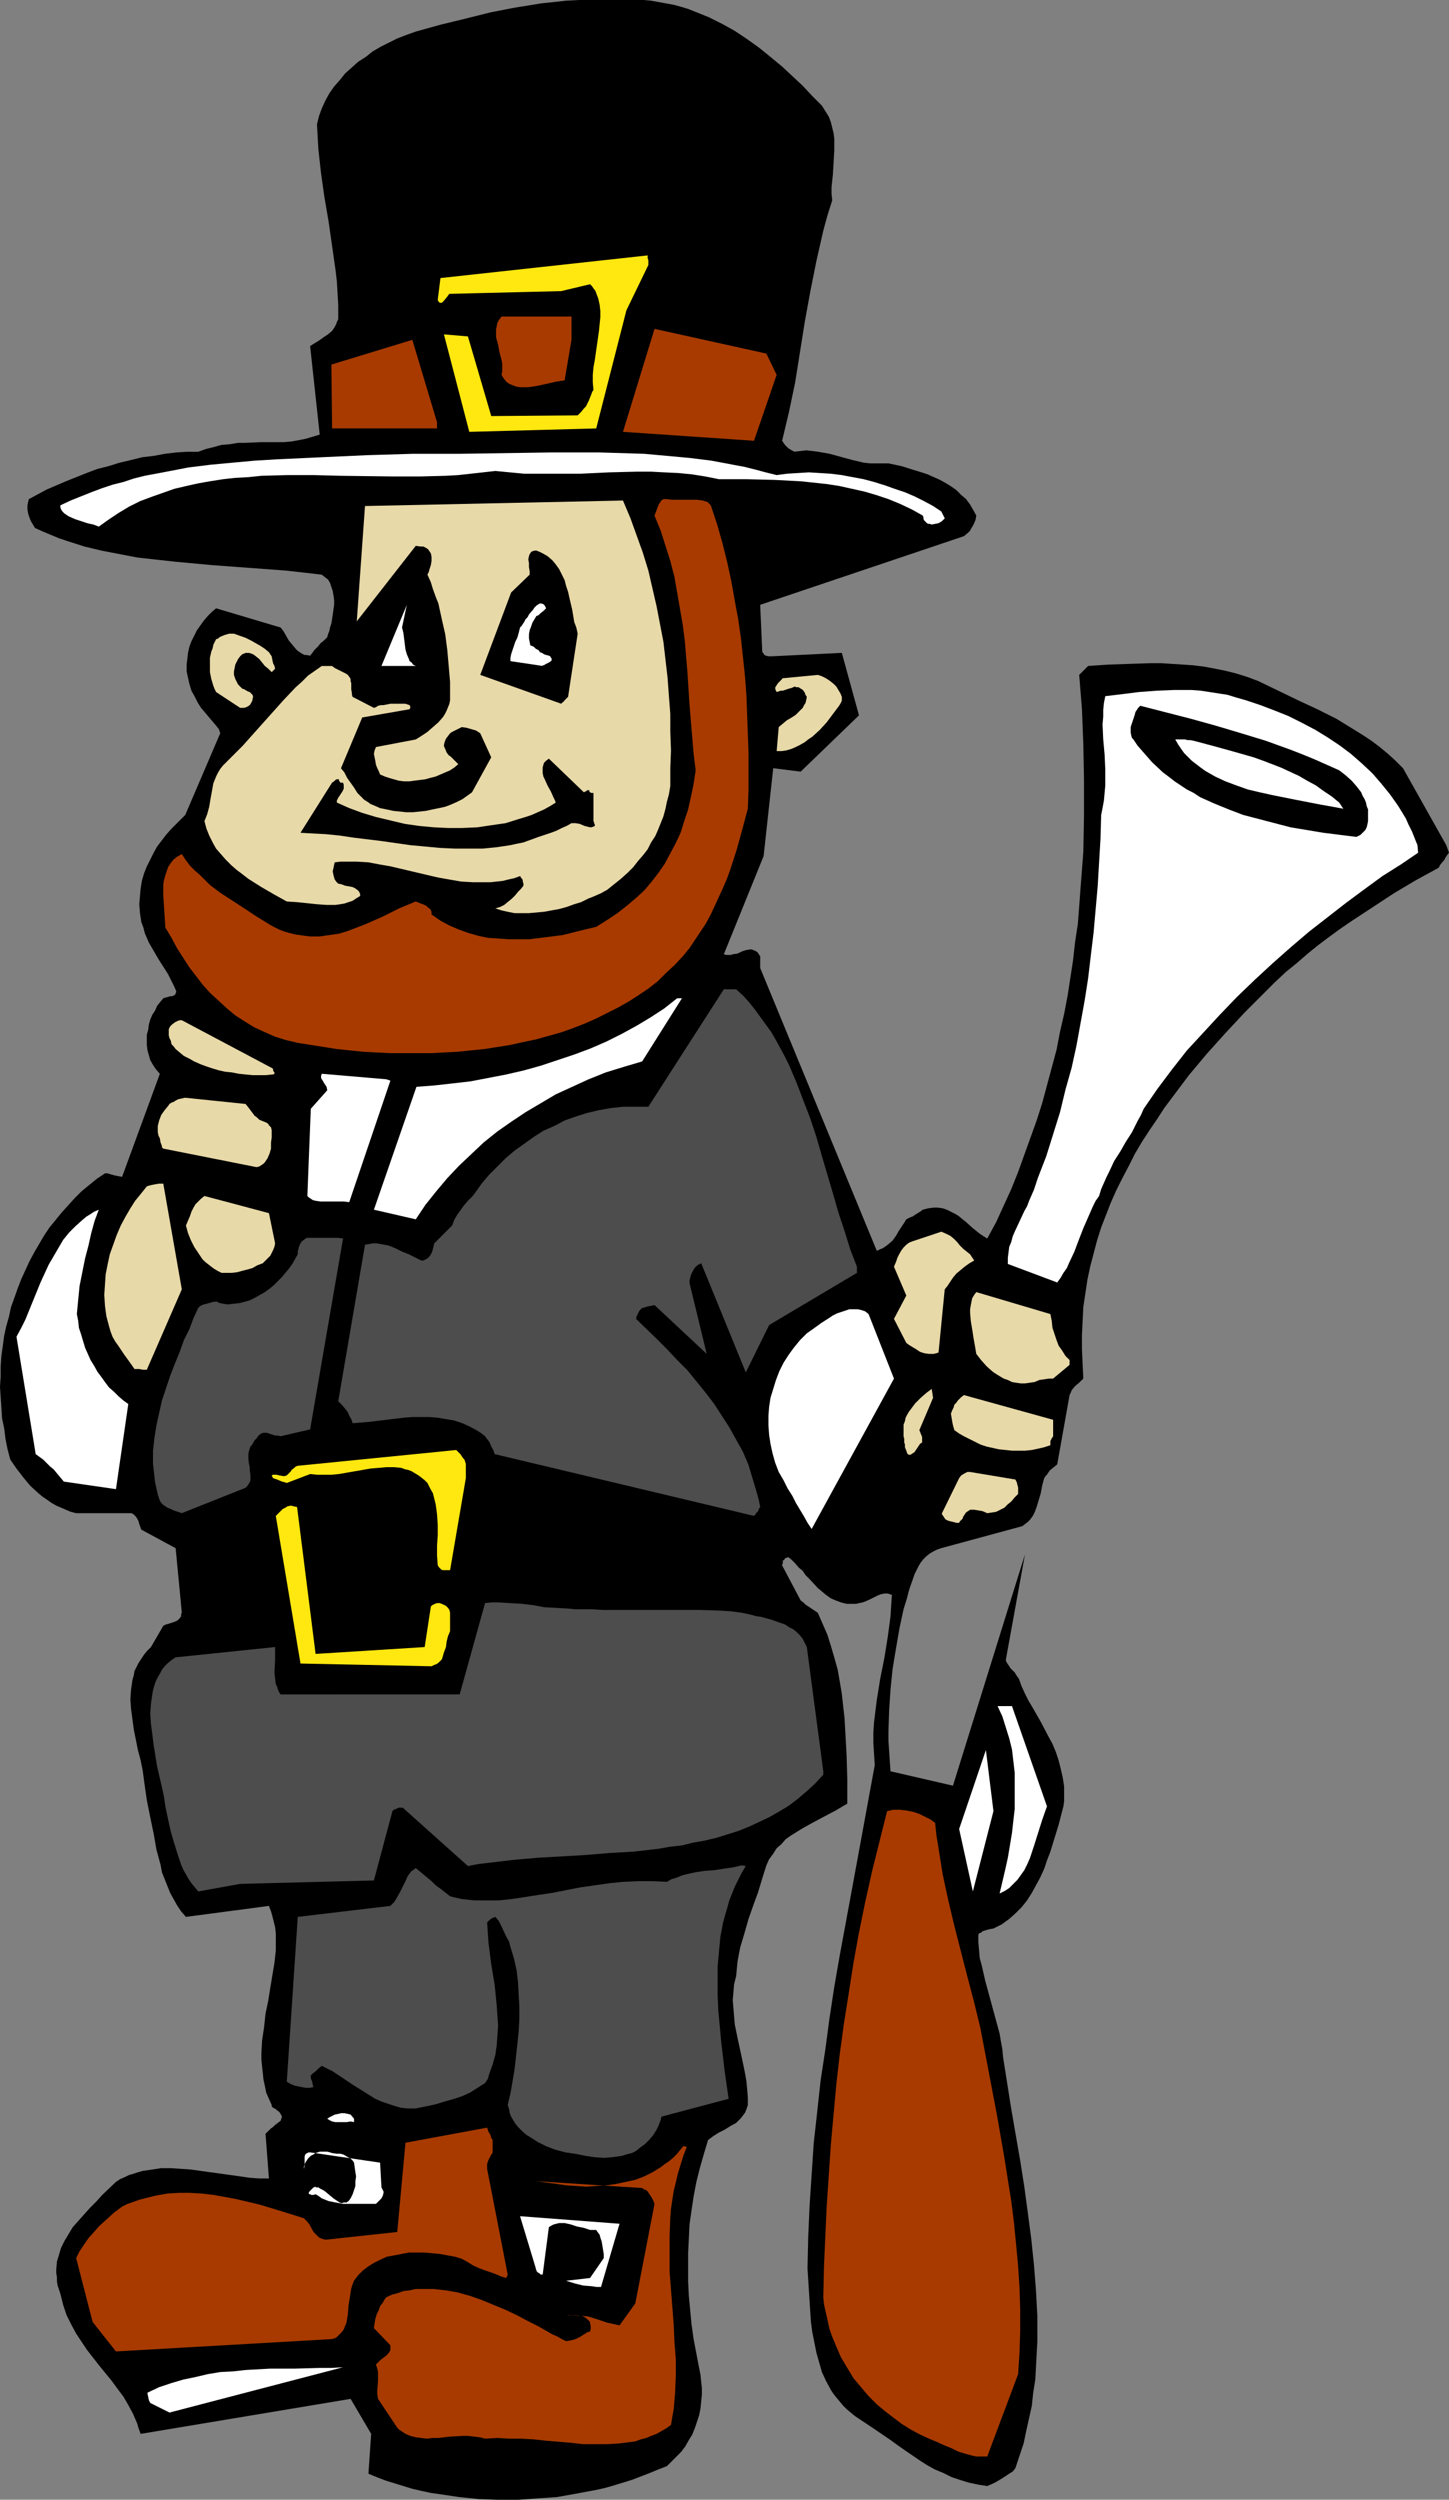<?xml version="1.0" encoding="UTF-8" standalone="no"?>
<svg
   version="1.0"
   width="90.283mm"
   height="155.668mm"
   id="svg53"
   sodipodi:docname="Pilgrim Man 3.wmf"
   xmlns:inkscape="http://www.inkscape.org/namespaces/inkscape"
   xmlns:sodipodi="http://sodipodi.sourceforge.net/DTD/sodipodi-0.dtd"
   xmlns="http://www.w3.org/2000/svg"
   xmlns:svg="http://www.w3.org/2000/svg">
  <rect width="100%" height="100%" fill="#808080" stroke="none"/>
  <sodipodi:namedview
     id="namedview53"
     pagecolor="#ffffff"
     bordercolor="#000000"
     borderopacity="0.25"
     inkscape:showpageshadow="2"
     inkscape:pageopacity="0.0"
     inkscape:pagecheckerboard="0"
     inkscape:deskcolor="#d1d1d1"
     inkscape:document-units="mm" />
  <defs
     id="defs1">
    <pattern
       id="WMFhbasepattern"
       patternUnits="userSpaceOnUse"
       width="6"
       height="6"
       x="0"
       y="0" />
  </defs>
  <path
     style="fill:#000000;fill-opacity:1;fill-rule:evenodd;stroke:none"
     d="m 340.581,198.919 -10.179,-18.098 -1.777,-1.778 -1.777,-1.616 -1.939,-1.616 -1.939,-1.454 -1.939,-1.293 -2.1,-1.293 -2.1,-1.293 -2.1,-1.293 -4.524,-2.262 -4.524,-2.101 -4.685,-2.262 -4.685,-2.262 -2.585,-0.97 -2.585,-0.808 -2.585,-0.646 -2.423,-0.485 -2.585,-0.485 -2.585,-0.323 -2.423,-0.162 -2.585,-0.162 -2.423,-0.162 h -2.585 l -5.009,0.162 -4.847,0.162 -4.847,0.323 -0.485,0.485 -0.485,0.485 -0.485,0.485 -0.646,0.646 0.646,8.08 0.323,8.241 0.162,8.403 v 4.201 4.201 l -0.162,8.564 -0.323,4.201 -0.323,4.201 -0.323,4.363 -0.323,4.201 -0.646,4.201 -0.485,4.363 -0.646,4.201 -0.646,4.201 -0.808,4.201 -0.969,4.201 -0.808,4.201 -1.131,4.201 -1.131,4.201 -1.131,4.201 -1.293,4.04 -1.454,4.04 -1.454,4.04 -1.454,4.04 -1.616,4.04 -1.777,3.878 -1.777,3.878 -2.1,3.878 -0.808,-0.485 -0.969,-0.646 -1.616,-1.293 -1.616,-1.454 -1.777,-1.454 -0.808,-0.485 -0.969,-0.485 -0.969,-0.485 -0.969,-0.323 -1.131,-0.162 h -0.969 l -1.293,0.162 -1.293,0.323 -0.646,0.485 -0.808,0.485 -0.485,0.323 -0.485,0.323 -0.485,0.162 -0.323,0.162 -0.646,0.323 -0.485,0.808 -0.646,0.97 -0.646,0.97 -0.646,1.131 -0.808,1.131 -1.131,0.97 -1.131,0.808 -0.808,0.323 -0.646,0.323 -27.466,-66.576 v -0.808 -0.97 -0.485 -0.485 l -0.323,-0.485 -0.323,-0.485 -0.485,-0.323 -0.485,-0.162 -0.323,-0.162 h -0.485 l -0.969,0.162 -0.969,0.323 -0.969,0.485 -1.131,0.162 -0.485,0.162 h -0.485 -0.485 l -0.646,-0.162 9.371,-23.108 2.262,-20.684 6.463,0.808 13.733,-13.25 -4.039,-14.705 -16.48,0.808 h -0.808 l -0.646,-0.162 -0.323,-0.162 -0.162,-0.323 -0.162,-0.162 -0.162,-0.323 -0.485,-10.988 47.985,-16.159 0.969,-0.808 0.485,-0.485 0.323,-0.646 0.323,-0.485 0.323,-0.646 0.323,-0.808 0.162,-0.97 -0.808,-1.454 -0.646,-1.131 -0.969,-1.293 -1.131,-0.97 -1.131,-1.131 -1.131,-0.808 -1.293,-0.808 -1.454,-0.808 -1.454,-0.646 -1.454,-0.646 -1.454,-0.485 -1.616,-0.485 -3.07,-0.97 -3.07,-0.646 h -1.454 -1.454 -1.454 l -1.454,-0.162 -2.747,-0.646 -5.332,-1.454 -2.747,-0.485 -1.293,-0.162 -1.454,-0.162 -1.293,0.162 -1.454,0.162 -0.646,-0.323 -0.808,-0.485 -0.485,-0.485 -0.323,-0.323 -0.323,-0.485 -0.323,-0.485 0.808,-3.393 0.808,-3.393 1.454,-6.948 1.131,-7.11 1.131,-7.11 1.293,-7.11 1.454,-7.272 0.808,-3.555 0.808,-3.555 0.969,-3.555 1.131,-3.555 -0.162,-1.616 v -1.454 l 0.323,-3.07 0.162,-2.747 0.162,-2.909 v -1.293 -1.454 l -0.162,-1.293 -0.323,-1.293 -0.323,-1.293 -0.485,-1.293 -0.808,-1.293 -0.808,-1.293 -2.262,-2.262 -2.262,-2.424 -2.424,-2.262 -2.423,-2.262 -2.747,-2.262 -2.585,-2.101 L 175.946,9.211 173.037,7.272 170.129,5.656 166.898,4.04 163.667,2.747 162.051,2.101 160.435,1.616 158.658,1.131 156.881,0.808 155.104,0.485 153.326,0.162 151.549,0 h -1.939 -1.777 -1.939 -3.231 -3.231 -3.07 l -3.07,0.162 -2.908,0.323 -3.07,0.323 -2.908,0.485 -3.07,0.485 -5.816,1.131 -5.816,1.454 -5.978,1.454 -5.816,1.616 -2.262,0.808 -2.1,0.808 -1.939,0.97 -1.939,0.97 -1.939,1.131 -1.616,1.293 -1.777,1.131 -1.616,1.454 -1.454,1.293 -1.293,1.616 -1.293,1.454 -1.131,1.616 -0.969,1.778 -0.808,1.778 -0.646,1.778 -0.485,1.939 0.162,2.909 0.162,2.909 0.646,5.817 0.808,5.656 0.969,5.656 0.808,5.656 0.808,5.656 0.323,2.747 0.162,2.747 0.162,2.747 v 2.747 0.646 l -0.323,0.646 -0.162,0.485 -0.323,0.646 -0.646,0.97 -0.969,0.808 -0.969,0.646 -1.131,0.808 -2.1,1.293 2.262,20.845 -1.616,0.485 -1.616,0.485 -1.616,0.323 -1.777,0.323 -1.777,0.162 h -1.777 -3.554 l -3.716,0.162 h -1.777 l -1.939,0.323 -1.939,0.162 -1.777,0.485 -1.939,0.485 -1.777,0.646 h -2.585 l -2.585,0.162 -2.747,0.323 -2.585,0.485 -2.747,0.323 -2.585,0.646 -2.747,0.646 -2.585,0.808 -2.585,0.646 -2.585,0.97 -2.423,0.97 -2.423,0.97 -2.262,0.97 -2.262,0.97 -2.1,1.131 -2.1,1.131 -0.162,0.646 -0.162,0.808 v 0.97 l 0.162,0.97 0.323,0.97 0.323,0.808 0.485,0.808 0.485,0.808 1.777,0.808 1.939,0.808 1.939,0.808 1.939,0.646 4.039,1.293 4.039,0.97 4.201,0.808 4.201,0.808 4.362,0.485 4.362,0.485 8.725,0.808 8.725,0.646 8.725,0.646 4.362,0.485 4.201,0.485 0.808,0.646 0.646,0.485 0.485,0.808 0.323,0.97 0.323,0.97 0.162,0.97 0.162,1.131 v 1.131 l -0.323,2.262 -0.323,2.101 -0.323,0.97 -0.162,0.808 -0.323,0.808 -0.162,0.646 -0.808,0.808 -0.808,0.646 -0.485,0.646 -0.485,0.485 -0.485,0.485 -0.323,0.485 -0.646,0.808 -0.808,-0.162 h -0.485 l -0.646,-0.323 -0.485,-0.323 -0.485,-0.323 -0.485,-0.485 -0.808,-0.97 -0.808,-0.97 -0.646,-1.131 -0.646,-1.131 -0.646,-0.808 -15.187,-4.525 -0.969,0.808 -0.969,0.97 -0.969,1.131 -0.808,1.131 -0.808,1.131 -0.646,1.293 -0.646,1.293 -0.485,1.293 -0.323,1.454 -0.162,1.454 -0.162,1.293 v 1.616 l 0.323,1.454 0.323,1.454 0.485,1.616 0.808,1.454 0.646,1.293 0.808,1.293 0.969,1.131 0.808,0.97 0.969,1.131 0.808,0.97 0.646,0.808 0.162,0.485 0.162,0.485 -8.24,19.229 -2.262,2.262 -1.131,1.131 -1.131,1.293 -2.1,2.747 -0.808,1.454 -0.808,1.616 -0.808,1.616 -0.646,1.616 -0.485,1.616 -0.323,1.939 -0.162,1.778 -0.162,1.939 0.162,2.101 0.323,2.101 0.485,1.293 0.323,1.293 0.485,1.131 0.485,1.131 1.131,1.939 1.131,1.939 1.131,1.778 1.131,1.778 0.969,1.939 0.485,0.97 0.485,1.131 -0.162,0.485 -0.162,0.323 -0.323,0.162 -0.323,0.162 h -0.485 l -0.485,0.162 -0.646,0.162 -0.485,0.162 -0.808,0.97 -0.646,0.808 -0.485,1.131 -0.646,0.97 -0.485,1.131 -0.323,1.131 -0.162,1.293 -0.323,1.131 v 1.293 1.131 l 0.162,1.293 0.323,1.131 0.323,1.131 0.646,1.131 0.646,0.97 0.969,1.131 -8.886,24.239 -0.969,-0.162 -0.808,-0.162 -1.131,-0.323 -0.485,-0.162 h -0.646 l -1.939,1.293 -1.777,1.454 -1.777,1.454 -1.616,1.616 -1.616,1.778 -1.454,1.616 -1.454,1.778 -1.454,1.778 -1.293,1.939 -1.131,1.939 -1.131,1.939 -1.131,2.101 -0.969,2.101 -0.969,2.101 -0.808,2.101 -0.808,2.262 -0.808,2.262 -0.485,2.262 -0.646,2.262 -0.485,2.262 -0.323,2.424 -0.323,2.262 -0.162,2.424 v 2.424 L 0,326.414 l 0.162,2.424 0.162,2.424 0.162,2.585 0.485,2.262 0.323,2.585 0.485,2.424 0.646,2.424 1.454,2.101 1.616,2.101 1.616,1.939 1.939,1.778 0.969,0.808 0.969,0.646 1.131,0.808 1.131,0.646 1.131,0.485 1.131,0.485 1.131,0.485 1.293,0.323 h 12.279 0.808 l 0.485,0.323 0.485,0.485 0.323,0.485 0.323,0.646 0.162,0.646 0.485,1.293 8.078,4.363 1.454,15.19 -0.162,0.323 v 0.485 l -0.323,0.485 -0.485,0.485 -0.646,0.323 -1.454,0.485 -0.646,0.162 -0.646,0.323 -2.908,5.009 -0.969,0.97 -0.646,0.808 -0.646,0.97 -0.646,0.97 -0.485,0.97 -0.485,0.97 -0.162,0.97 -0.323,1.131 -0.162,1.131 -0.162,1.131 -0.162,2.262 0.162,2.262 0.323,2.424 0.323,2.424 0.485,2.424 0.485,2.424 0.646,2.424 0.485,2.424 0.323,2.424 0.323,2.262 0.323,2.262 0.808,4.04 0.808,3.878 0.646,3.717 0.969,3.555 0.323,1.778 0.646,1.616 0.646,1.616 0.646,1.616 0.808,1.454 0.808,1.454 0.969,1.454 1.131,1.293 19.55,-2.585 0.485,1.293 0.323,1.131 0.323,1.293 0.323,1.293 0.162,1.454 v 1.293 1.293 1.454 l -0.323,2.909 -0.485,2.909 -0.485,2.909 -0.485,3.07 -0.646,3.07 -0.323,3.07 -0.485,3.232 -0.162,3.07 v 1.454 l 0.162,1.616 0.162,1.454 0.162,1.616 0.323,1.454 0.323,1.616 0.646,1.454 0.646,1.454 v 0.323 l 0.323,0.323 0.323,0.162 0.323,0.162 0.323,0.323 0.485,0.323 0.323,0.485 0.323,0.646 -0.323,0.97 -0.646,0.485 -0.646,0.485 -0.485,0.485 -0.485,0.323 -0.646,0.646 -0.646,0.646 0.808,10.503 h -2.262 l -2.262,-0.162 -2.262,-0.323 -2.262,-0.323 -4.685,-0.646 -4.685,-0.646 -2.262,-0.162 -2.423,-0.162 h -2.262 l -2.1,0.323 -2.262,0.323 -1.131,0.323 -0.969,0.323 -1.131,0.323 -0.969,0.485 -1.131,0.485 -0.969,0.646 -3.231,3.07 -1.454,1.616 -1.454,1.454 -1.454,1.616 -1.293,1.454 -1.293,1.454 -0.969,1.616 -0.969,1.616 -0.808,1.616 -0.485,1.616 -0.485,1.616 -0.162,1.778 v 0.97 l 0.162,0.97 v 0.97 l 0.162,0.97 0.323,0.97 0.323,0.97 0.323,1.293 0.323,1.293 0.808,2.424 1.131,2.262 1.131,2.101 1.293,1.939 1.293,1.939 2.908,3.717 2.908,3.555 1.293,1.778 1.454,1.939 1.131,1.939 1.131,2.101 0.969,2.262 0.323,1.131 0.485,1.293 49.439,-8.241 4.847,8.241 -0.646,9.372 1.939,0.808 2.1,0.808 2.1,0.646 2.1,0.646 2.1,0.646 2.1,0.485 2.262,0.485 2.262,0.323 4.362,0.646 4.685,0.485 4.524,0.162 h 4.685 l 4.524,-0.323 4.685,-0.323 4.524,-0.808 4.362,-0.808 2.262,-0.485 2.262,-0.646 2.1,-0.646 2.1,-0.646 2.1,-0.808 2.1,-0.808 1.939,-0.808 2.1,-0.808 1.131,-1.131 1.131,-1.131 1.131,-1.131 0.969,-1.293 0.808,-1.454 0.808,-1.293 0.646,-1.616 0.485,-1.454 0.485,-1.454 0.323,-1.616 0.162,-1.616 0.162,-1.616 v -1.616 l -0.162,-1.454 -0.162,-1.616 -0.323,-1.616 -0.646,-3.393 -0.646,-3.393 -0.485,-3.393 -0.323,-3.393 -0.323,-3.393 -0.162,-3.393 v -3.393 -3.393 l 0.162,-3.232 0.162,-3.393 0.485,-3.393 0.485,-3.232 0.646,-3.393 0.808,-3.232 0.969,-3.393 0.969,-3.232 0.646,-0.485 0.646,-0.485 1.293,-0.808 1.293,-0.646 1.293,-0.808 1.454,-0.808 0.485,-0.485 0.646,-0.646 0.485,-0.646 0.485,-0.646 0.323,-0.808 0.323,-0.97 v -1.778 l -0.162,-1.939 -0.162,-1.778 -0.323,-1.939 -0.808,-3.878 -0.808,-3.717 -0.808,-3.878 -0.162,-1.939 -0.162,-1.939 -0.162,-1.939 0.162,-1.778 0.162,-1.939 0.485,-1.939 0.162,-1.778 0.162,-1.616 0.323,-1.778 0.323,-1.616 0.969,-3.232 0.969,-3.393 1.131,-3.232 1.131,-3.07 0.969,-3.232 0.969,-3.07 0.646,-1.454 0.969,-1.293 0.808,-1.293 1.131,-0.97 0.969,-1.131 1.131,-0.808 1.293,-0.808 1.293,-0.808 2.585,-1.454 2.747,-1.454 2.747,-1.454 2.747,-1.616 v -5.656 l -0.162,-5.656 -0.323,-5.817 -0.162,-2.909 -0.323,-2.909 -0.323,-2.909 -0.485,-2.909 -0.485,-2.747 -0.808,-2.909 -0.808,-2.747 -0.808,-2.585 -1.131,-2.585 -1.131,-2.585 -0.969,-0.646 -0.969,-0.646 -0.969,-0.646 -0.485,-0.485 -0.646,-0.485 -4.362,-8.241 v -0.162 l 0.162,-0.323 v -0.646 l 0.323,-0.162 0.162,-0.323 0.323,-0.162 0.485,-0.162 0.808,0.646 0.808,0.808 0.808,0.97 0.969,0.808 0.646,0.97 0.969,0.97 1.939,2.101 0.969,0.808 0.969,0.808 1.131,0.808 1.131,0.485 1.293,0.485 1.293,0.323 h 0.646 0.808 0.808 l 0.646,-0.162 0.808,-0.162 0.485,-0.162 1.131,-0.485 0.969,-0.485 0.969,-0.485 0.808,-0.323 0.808,-0.162 h 0.323 0.485 l 0.485,0.162 0.485,0.162 -0.162,2.424 -0.162,2.585 -0.323,2.424 -0.323,2.424 -0.808,5.009 -0.969,4.848 -0.808,5.009 -0.323,2.585 -0.323,2.585 -0.162,2.424 v 2.585 l 0.162,2.585 0.162,2.585 -5.493,29.894 -2.747,14.866 -1.293,7.433 -1.131,7.433 -0.969,7.272 -1.131,7.433 -0.808,7.433 -0.808,7.272 -0.485,7.433 -0.485,7.272 -0.323,7.433 -0.162,7.272 0.323,5.171 0.323,5.009 0.162,2.424 0.323,2.424 0.485,2.424 0.485,2.424 0.646,2.262 0.646,2.262 0.969,2.101 1.131,2.101 0.646,0.97 0.646,0.808 0.808,0.97 0.808,0.97 0.808,0.808 0.969,0.808 0.969,0.808 0.969,0.646 3.878,2.585 3.554,2.424 1.777,1.293 1.616,1.131 3.554,2.424 1.777,1.131 1.777,0.97 1.939,0.808 1.939,0.97 1.939,0.646 2.1,0.646 2.262,0.485 2.1,0.323 1.131,-0.485 0.969,-0.485 1.616,-0.97 1.454,-0.97 0.808,-0.485 0.646,-0.808 0.969,-2.909 0.969,-2.909 0.646,-3.07 0.646,-2.909 0.646,-2.909 0.323,-3.07 0.485,-3.07 0.162,-2.909 0.162,-3.07 0.162,-2.909 v -3.07 -3.07 l -0.323,-5.979 -0.485,-6.14 -0.646,-6.14 -0.808,-6.14 -0.808,-5.979 -0.969,-6.14 -2.1,-12.119 -0.969,-6.14 -0.969,-6.14 -0.162,-1.778 -0.323,-1.778 -0.323,-1.939 -0.485,-1.778 -0.969,-3.555 -0.969,-3.555 -0.969,-3.555 -0.808,-3.555 -0.485,-1.778 -0.162,-1.939 -0.162,-1.778 v -1.778 l 0.162,-0.323 0.485,-0.162 0.323,-0.323 0.485,-0.162 1.131,-0.323 0.969,-0.162 1.939,-0.97 1.777,-1.293 1.454,-1.293 1.454,-1.454 1.293,-1.616 1.131,-1.778 0.969,-1.778 0.969,-1.778 0.969,-2.101 0.646,-1.939 0.808,-2.101 0.646,-2.101 1.293,-4.201 1.131,-4.363 0.162,-1.131 v -1.293 -2.262 l -0.323,-2.101 -0.485,-2.101 -0.485,-1.939 -0.646,-1.939 -0.808,-1.939 -0.969,-1.778 -1.777,-3.393 -1.939,-3.393 -0.969,-1.616 -0.808,-1.616 -0.808,-1.778 -0.646,-1.778 -0.485,-0.646 -0.485,-0.808 -0.485,-0.485 -0.485,-0.485 -0.646,-0.97 -0.323,-0.485 -0.162,-0.485 4.524,-24.885 -16.964,54.456 -14.703,-3.393 -0.162,-2.262 -0.162,-2.424 -0.162,-2.424 v -2.424 l 0.162,-4.848 0.323,-4.848 0.485,-4.848 0.808,-4.848 0.808,-4.686 0.969,-4.525 0.808,-2.585 0.323,-1.293 0.323,-1.131 0.808,-2.262 0.323,-0.97 0.485,-0.97 0.485,-0.97 0.485,-0.808 0.646,-0.808 0.646,-0.646 0.808,-0.646 0.808,-0.485 0.969,-0.485 0.969,-0.323 19.065,-5.171 0.646,-0.485 0.646,-0.485 0.485,-0.485 0.485,-0.646 0.323,-0.485 0.323,-0.646 0.485,-1.293 0.485,-1.616 0.485,-1.616 0.323,-1.778 0.485,-1.778 0.323,-0.485 0.323,-0.323 0.646,-0.97 0.969,-0.808 0.808,-0.646 2.908,-16.321 0.323,-0.646 0.162,-0.485 0.808,-0.97 0.969,-0.808 0.485,-0.485 0.485,-0.485 -0.162,-3.393 -0.162,-3.555 v -3.232 l 0.162,-3.393 0.162,-3.232 0.485,-3.232 0.485,-3.232 0.646,-3.07 0.808,-3.07 0.808,-3.07 0.969,-3.07 1.131,-2.909 1.131,-2.909 1.293,-2.909 1.454,-2.909 1.454,-2.747 1.454,-2.909 1.616,-2.747 1.777,-2.747 1.777,-2.585 1.777,-2.747 1.939,-2.585 1.939,-2.585 1.939,-2.585 4.201,-5.009 4.362,-4.848 4.524,-4.848 4.685,-4.686 2.423,-2.424 2.585,-2.424 2.585,-2.101 2.423,-2.101 2.585,-2.101 2.585,-1.939 2.423,-1.778 2.585,-1.778 5.17,-3.393 5.17,-3.393 5.17,-3.07 5.332,-2.909 0.323,-0.646 0.646,-0.808 0.323,-0.323 0.323,-0.646 0.323,-0.485 0.485,-0.646 z"
     id="path1" />
  <path
     style="fill:#ffffff;fill-opacity:1;fill-rule:evenodd;stroke:none"
     d="m 333.796,198.919 -0.646,-1.616 -0.646,-1.616 -0.808,-1.616 -0.646,-1.454 -1.777,-2.909 -1.939,-2.747 -2.1,-2.585 -2.1,-2.424 -2.424,-2.262 -2.585,-2.262 -2.585,-1.939 -2.908,-1.939 -2.908,-1.778 -3.07,-1.616 -3.231,-1.616 -3.231,-1.293 -3.393,-1.293 -3.393,-1.131 -2.262,-0.646 -2.1,-0.646 -2.1,-0.323 -2.1,-0.323 -2.1,-0.323 -2.1,-0.162 h -2.1 -2.1 l -4.039,0.162 -4.201,0.323 -3.878,0.485 -4.039,0.485 -0.323,1.616 -0.162,1.616 v 1.616 l -0.162,1.778 0.162,3.555 0.323,3.555 0.162,3.555 v 3.717 l -0.162,1.778 -0.162,1.778 -0.323,1.778 -0.323,1.616 -0.162,5.656 -0.323,5.494 -0.323,5.494 -0.485,5.494 -0.485,5.494 -0.646,5.333 -0.646,5.494 -0.808,5.171 -0.969,5.333 -0.969,5.332 -1.131,5.171 -1.454,5.171 -1.293,5.332 -1.616,5.171 -1.616,5.171 -1.939,5.009 -0.485,1.454 -0.485,1.454 -1.131,2.585 -0.485,1.293 -0.646,1.131 -1.131,2.424 -1.131,2.424 -0.485,1.131 -0.323,1.293 -0.485,1.131 -0.162,1.293 -0.162,1.293 v 1.454 l 11.633,4.363 0.808,-1.131 0.646,-1.131 0.808,-1.131 0.485,-1.131 1.293,-2.747 0.969,-2.585 1.131,-2.909 1.131,-2.585 1.131,-2.585 0.646,-1.293 0.808,-1.131 0.485,-1.616 0.646,-1.454 0.646,-1.454 0.646,-1.293 1.131,-2.424 1.454,-2.262 1.293,-2.262 1.454,-2.262 0.646,-1.293 0.646,-1.293 0.808,-1.454 0.646,-1.454 3.231,-4.686 3.393,-4.525 3.554,-4.525 3.878,-4.201 3.878,-4.201 4.039,-4.201 4.201,-4.04 4.201,-3.878 4.201,-3.717 4.362,-3.717 4.362,-3.393 4.362,-3.393 4.362,-3.232 4.201,-3.07 4.362,-2.747 4.039,-2.747 z"
     id="path2" />
  <path
     style="fill:#000000;fill-opacity:1;fill-rule:evenodd;stroke:none"
     d="m 322.163,193.263 v -0.97 -0.808 -0.97 l -0.323,-0.808 -0.162,-0.808 -0.323,-0.808 -0.485,-0.808 -0.323,-0.808 -1.131,-1.454 -1.131,-1.293 -1.454,-1.293 -1.454,-1.131 -2.908,-1.293 -2.908,-1.293 -2.747,-1.131 -2.908,-1.131 -5.816,-2.101 -5.816,-1.778 -5.978,-1.778 -5.816,-1.616 -11.956,-3.07 -0.485,0.485 -0.323,0.485 -0.323,0.485 -0.162,0.646 -0.485,1.454 -0.485,1.454 v 0.646 0.646 l 0.162,0.808 0.162,0.485 0.323,0.323 0.969,1.454 1.131,1.293 1.131,1.293 1.131,1.293 2.585,2.424 1.293,0.97 1.454,1.131 2.908,1.939 1.616,0.808 1.454,0.97 3.231,1.454 3.554,1.454 3.393,1.293 3.716,0.97 3.716,0.97 3.716,0.97 3.878,0.646 3.878,0.646 3.878,0.485 3.878,0.485 0.969,-0.485 0.323,-0.323 0.485,-0.485 0.323,-0.323 0.323,-0.646 0.162,-0.646 z"
     id="path3" />
  <path
     style="fill:#ffffff;fill-opacity:1;fill-rule:evenodd;stroke:none"
     d="m 315.377,188.9 -1.777,-1.454 -1.939,-1.293 -1.777,-1.293 -2.1,-1.131 -1.939,-1.131 -2.1,-0.97 -2.1,-0.97 -2.1,-0.808 -2.1,-0.808 -2.262,-0.808 -4.524,-1.293 -4.685,-1.293 -4.847,-1.293 -0.808,-0.162 h -0.646 l -0.646,-0.162 h -0.646 -0.485 -1.131 l 0.646,1.131 0.646,0.97 0.808,1.131 0.969,0.97 0.808,0.808 2.1,1.616 1.131,0.808 1.131,0.646 1.131,0.646 2.423,1.131 2.585,0.97 2.747,0.97 2.747,0.646 2.908,0.646 5.655,1.131 5.816,1.131 2.747,0.485 2.585,0.485 z"
     id="path4" />
  <path
     style="fill:#e8d9a8;fill-opacity:1;fill-rule:evenodd;stroke:none"
     d="m 251.882,320.112 -0.969,-0.97 -0.808,-1.293 -0.808,-1.131 -0.485,-1.293 -0.485,-1.454 -0.485,-1.454 -0.162,-1.616 -0.323,-1.616 -17.449,-5.171 -0.485,0.646 -0.485,0.808 -0.162,0.808 -0.162,0.808 -0.162,0.97 v 0.808 l 0.162,1.939 0.323,1.939 0.323,2.101 0.323,1.778 0.323,1.939 1.131,1.454 1.293,1.454 1.454,1.293 0.969,0.646 0.808,0.485 0.808,0.485 0.969,0.323 0.969,0.485 0.969,0.162 1.131,0.162 h 0.969 l 1.131,-0.162 1.131,-0.162 1.131,-0.485 1.131,-0.162 1.131,-0.162 h 0.969 l 3.878,-3.232 z"
     id="path5" />
  <path
     style="fill:#e8d9a8;fill-opacity:1;fill-rule:evenodd;stroke:none"
     d="m 248.004,338.049 v -3.878 l -21.004,-5.817 -0.646,0.485 -0.323,0.323 -0.485,0.485 -0.323,0.485 -0.485,0.485 -0.162,0.646 -0.323,0.646 -0.323,0.808 0.162,0.97 0.162,0.97 0.162,0.808 0.323,1.131 1.131,0.808 1.131,0.646 1.293,0.646 1.293,0.646 1.293,0.646 1.454,0.485 1.454,0.323 1.454,0.323 1.616,0.162 1.454,0.162 h 1.616 1.454 l 1.616,-0.162 1.454,-0.323 1.454,-0.323 1.454,-0.485 v -0.485 -0.485 l 0.323,-0.646 z"
     id="path6" />
  <path
     style="fill:#ffffff;fill-opacity:1;fill-rule:evenodd;stroke:none"
     d="m 246.55,425.146 -8.24,-23.592 h -3.393 l 1.131,2.424 0.808,2.585 0.808,2.585 0.646,2.585 0.323,2.747 0.323,2.747 v 2.747 2.909 2.909 l -0.323,2.747 -0.323,2.909 -0.485,2.909 -0.485,2.909 -0.646,2.909 -1.293,5.494 1.293,-0.646 0.969,-0.646 0.969,-0.97 0.969,-0.97 0.808,-1.131 0.808,-1.131 0.646,-1.293 0.646,-1.454 0.485,-1.454 0.485,-1.454 0.969,-3.07 0.969,-3.07 z"
     id="path7" />
  <path
     style="fill:#a83a00;fill-opacity:1;fill-rule:evenodd;stroke:none"
     d="m 239.764,558.782 0.323,-5.009 0.162,-5.171 v -5.009 l -0.162,-5.171 -0.323,-5.009 -0.485,-5.171 -0.485,-5.009 -0.646,-5.171 -0.808,-5.009 -0.808,-5.171 -1.777,-10.18 -1.939,-10.18 -1.939,-10.18 -1.454,-5.979 -1.616,-6.14 -3.07,-11.958 -1.454,-6.14 -1.293,-5.979 -0.485,-3.07 -0.485,-3.07 -0.485,-2.909 -0.323,-3.07 -1.131,-0.808 -1.293,-0.646 -1.293,-0.646 -1.454,-0.485 -1.616,-0.323 -1.454,-0.162 h -1.616 l -1.454,0.323 -1.777,7.11 -1.777,7.11 -1.616,7.272 -1.454,7.11 -1.293,7.11 -1.131,7.272 -1.131,7.11 -0.969,7.11 -0.808,7.11 -0.646,7.11 -0.646,7.11 -0.485,7.272 -0.485,7.11 -0.323,7.11 -0.323,7.272 -0.162,7.11 0.162,1.616 0.323,1.454 0.323,1.454 0.323,1.454 0.323,1.454 0.485,1.454 1.131,2.747 1.131,2.585 1.454,2.424 1.454,2.424 1.777,2.101 1.777,2.101 1.939,1.939 1.939,1.616 2.1,1.616 1.939,1.454 2.1,1.293 2.1,1.131 2.1,0.97 1.939,0.808 1.777,0.808 1.616,0.646 1.616,0.808 1.616,0.485 1.777,0.485 0.808,0.162 h 0.808 0.969 0.808 v 0 z"
     id="path8" />
  <path
     style="fill:#e8d9a8;fill-opacity:1;fill-rule:evenodd;stroke:none"
     d="m 239.764,350.491 v -0.323 l -0.162,-0.646 -0.162,-0.646 -0.323,-0.646 -10.663,-1.778 h -0.646 l -0.646,0.323 -0.808,0.485 -0.485,0.646 -4.039,8.241 v 0.323 l 0.162,0.162 0.323,0.485 0.323,0.485 0.646,0.323 0.646,0.162 0.646,0.162 0.646,0.162 h 0.646 l 0.162,-0.323 0.646,-0.646 0.162,-0.485 0.646,-0.97 0.485,-0.323 0.485,-0.323 h 0.969 l 0.969,0.162 0.969,0.162 1.131,0.485 1.131,-0.162 0.969,-0.162 0.969,-0.485 0.969,-0.485 0.808,-0.808 0.808,-0.646 0.808,-0.97 0.808,-0.808 z"
     id="path9" />
  <path
     style="fill:#ffffff;fill-opacity:1;fill-rule:evenodd;stroke:none"
     d="m 233.948,426.277 -1.777,-14.382 -6.301,18.583 3.231,14.705 z"
     id="path10" />
  <path
     style="fill:#e8d9a8;fill-opacity:1;fill-rule:evenodd;stroke:none"
     d="m 228.455,295.227 -0.808,-0.646 -0.808,-0.646 -0.808,-0.808 -0.646,-0.808 -0.808,-0.808 -0.808,-0.646 -0.969,-0.485 -1.131,-0.485 -6.786,2.262 -0.808,0.323 -0.646,0.485 -0.646,0.646 -0.485,0.646 -0.485,0.808 -0.485,0.97 -0.323,0.97 -0.485,1.131 2.908,6.787 -2.908,5.494 2.908,5.656 0.646,0.485 0.808,0.485 0.808,0.485 0.969,0.646 0.969,0.323 1.131,0.162 h 0.485 0.646 l 0.646,-0.162 0.485,-0.162 1.454,-14.866 0.646,-0.808 0.646,-0.97 0.646,-0.97 0.808,-0.97 0.969,-0.808 0.969,-0.808 1.131,-0.808 1.131,-0.646 z"
     id="path11" />
  <path
     style="fill:#ffffff;fill-opacity:1;fill-rule:evenodd;stroke:none"
     d="m 221.669,120.385 -1.939,-1.293 -2.1,-1.131 -2.262,-1.131 -2.262,-0.97 -2.423,-0.808 -2.262,-0.808 -2.585,-0.808 -2.423,-0.646 -2.585,-0.485 -2.585,-0.485 -2.585,-0.323 -2.585,-0.162 -2.585,-0.162 -2.585,0.162 -2.585,0.162 -2.424,0.323 -2.585,-0.646 -2.423,-0.646 -2.585,-0.646 -2.585,-0.485 -5.17,-0.97 -5.17,-0.646 -5.332,-0.485 -5.332,-0.485 -5.332,-0.162 -5.332,-0.162 h -5.493 -5.493 l -21.973,0.323 h -5.493 -5.493 l -10.663,0.323 -10.663,0.485 -10.502,0.485 -5.332,0.323 -5.332,0.485 -5.17,0.485 -5.17,0.646 -5.009,0.97 -5.17,0.97 -2.585,0.646 -2.423,0.808 -2.585,0.646 -2.423,0.808 -2.585,0.97 -2.423,0.97 -2.423,0.97 -2.423,1.131 v 0.485 l 0.162,0.485 0.323,0.485 0.485,0.485 0.485,0.323 0.485,0.323 1.454,0.646 1.454,0.485 1.454,0.485 1.454,0.323 1.293,0.485 2.262,-1.616 2.423,-1.616 2.423,-1.454 2.585,-1.293 2.585,-0.97 2.747,-0.97 2.747,-0.97 2.747,-0.646 2.908,-0.646 2.747,-0.485 3.07,-0.485 2.908,-0.323 3.07,-0.162 3.07,-0.323 6.14,-0.162 h 6.14 l 6.301,0.162 12.602,0.162 h 6.14 l 6.14,-0.162 2.908,-0.162 2.908,-0.323 2.908,-0.323 2.908,-0.323 3.393,0.323 3.393,0.323 h 3.393 3.231 6.624 l 6.786,-0.323 6.463,-0.162 h 3.393 l 3.07,0.162 3.393,0.162 3.231,0.323 3.07,0.485 3.231,0.646 h 6.624 l 6.463,0.162 3.07,0.162 3.07,0.162 3.07,0.323 3.07,0.323 3.07,0.485 2.908,0.646 2.908,0.646 2.747,0.808 2.908,0.97 2.747,1.131 2.747,1.293 2.585,1.454 0.162,0.485 v 0.323 l 0.162,0.323 0.323,0.323 0.323,0.323 0.323,0.162 h 0.323 l 0.485,0.162 0.808,-0.162 0.808,-0.162 0.808,-0.485 0.323,-0.323 0.323,-0.323 z"
     id="path12" />
  <path
     style="fill:#e8d9a8;fill-opacity:1;fill-rule:evenodd;stroke:none"
     d="m 219.407,326.899 -1.293,0.97 -1.293,1.131 -1.293,1.293 -0.969,1.293 -0.485,0.646 -0.485,0.808 -0.323,0.646 -0.162,0.808 -0.323,0.808 v 0.808 0.97 0.97 l 0.162,0.646 v 0.808 l 0.162,0.485 v 0.646 l 0.323,0.808 0.162,0.485 0.162,0.323 0.323,0.162 h 0.323 l 0.485,-0.323 0.485,-0.323 0.323,-0.485 0.646,-0.97 0.323,-0.485 0.485,-0.323 v -0.485 -0.808 l -0.323,-0.808 -0.323,-0.808 3.231,-7.595 z"
     id="path13" />
  <path
     style="fill:#000000;fill-opacity:1;fill-rule:evenodd;stroke:none"
     d="m 215.045,361.479 0.646,-8.241 -0.646,-0.646 -0.808,-0.485 -1.131,-0.646 -1.131,-0.485 -0.323,-0.162 -0.485,-0.162 -0.646,-0.485 -0.485,-0.646 -0.646,-0.808 -0.969,-1.939 -0.969,-1.778 -0.969,0.646 -0.808,0.97 -0.969,0.97 -0.808,1.131 -0.808,1.293 -0.808,1.293 -0.646,1.454 -0.646,1.454 -0.646,1.616 -0.485,1.616 -0.485,1.616 -0.323,1.778 -0.323,1.616 -0.323,1.616 -0.162,1.616 v 1.616 l 0.323,0.323 0.323,0.323 0.323,0.162 0.323,0.162 h 0.808 0.969 0.969 l 0.969,-0.162 0.969,0.162 h 0.485 l 0.485,0.162 0.808,-0.162 0.646,-0.323 0.485,-0.485 0.323,-0.646 0.808,-1.131 0.323,-0.646 0.646,-0.646 0.485,-0.323 0.485,-0.323 1.293,-0.808 0.646,-0.323 0.808,-0.323 0.969,-0.162 h 0.969 v -0.162 l 0.162,-0.162 z"
     id="path14" />
  <path
     style="fill:#ffffff;fill-opacity:1;fill-rule:evenodd;stroke:none"
     d="m 210.521,324.475 -5.978,-15.19 -0.808,-0.646 -0.969,-0.323 -0.808,-0.162 h -0.969 -0.969 l -0.969,0.323 -0.969,0.323 -0.969,0.323 -0.969,0.485 -0.969,0.646 -1.777,1.131 -1.777,1.293 -1.616,1.131 -1.616,1.616 -1.454,1.778 -1.293,1.778 -1.131,1.778 -0.969,1.939 -0.808,2.101 -0.646,2.101 -0.646,2.101 -0.323,2.101 -0.162,2.101 v 2.262 l 0.162,2.262 0.323,2.101 0.485,2.262 0.646,2.262 0.808,2.101 1.131,1.939 0.969,1.939 1.131,1.778 0.808,1.616 0.969,1.616 0.969,1.616 0.808,1.454 0.969,1.454 z"
     id="path15" />
  <path
     style="fill:#000000;fill-opacity:1;fill-rule:evenodd;stroke:none"
     d="m 210.521,127.172 -1.616,-1.293 -1.616,-1.131 -1.939,-0.97 -1.939,-0.808 -1.939,-0.808 -2.1,-0.646 -2.1,-0.485 -2.1,-0.485 -2.262,-0.485 -2.262,-0.323 -4.524,-0.485 -4.362,-0.323 h -2.1 -2.1 l 0.808,16.321 31.667,-6.787 z"
     id="path16" />
  <path
     style="fill:#4d4d4d;fill-opacity:1;fill-rule:evenodd;stroke:none"
     d="m 201.796,298.136 -1.616,-4.201 -1.293,-4.201 -1.454,-4.363 -1.293,-4.525 -2.585,-8.726 -1.293,-4.525 -1.454,-4.363 -1.616,-4.201 -1.616,-4.201 -1.777,-4.201 -0.969,-1.939 -2.1,-3.878 -1.131,-1.939 -1.293,-1.778 -1.293,-1.778 -1.293,-1.778 -1.293,-1.616 -1.454,-1.616 -1.616,-1.454 h -2.908 l -17.772,27.632 h -2.908 -3.07 l -2.908,0.323 -2.747,0.485 -2.747,0.646 -2.585,0.808 -2.747,0.97 -2.423,1.293 -2.585,1.131 -2.262,1.454 -2.262,1.616 -2.262,1.616 -2.1,1.778 -1.939,1.939 -1.939,1.939 -1.777,2.101 -1.131,1.616 -0.969,1.293 -1.131,1.131 -0.969,1.131 -0.808,1.131 -0.808,1.131 -0.646,1.131 -0.485,1.293 -4.201,4.201 -0.323,1.293 -0.162,0.646 -0.323,0.646 -0.323,0.485 -0.485,0.485 -0.646,0.323 -0.323,0.162 H 99.202 l -1.293,-0.646 -1.616,-0.808 -1.616,-0.646 -1.616,-0.808 -1.616,-0.646 -0.969,-0.162 -0.808,-0.162 -0.969,-0.162 h -0.969 l -0.808,0.162 -0.969,0.162 -6.301,36.843 0.969,0.97 0.808,0.97 0.485,0.646 0.323,0.808 0.485,0.808 0.323,0.97 1.939,-0.162 1.939,-0.162 4.039,-0.485 4.039,-0.485 2.1,-0.162 h 1.939 2.1 l 1.939,0.162 1.939,0.323 1.939,0.323 1.939,0.646 1.777,0.808 1.777,0.97 0.969,0.646 0.808,0.646 0.485,0.646 0.485,0.646 0.323,0.646 0.162,0.485 0.485,0.808 0.323,0.97 61.072,14.543 v -0.162 h 0.162 l 0.162,-0.162 0.162,-0.323 0.162,-0.162 0.323,-0.323 0.162,-0.485 0.323,-0.485 -0.323,-1.616 -0.485,-1.778 -0.969,-3.232 -0.969,-3.232 -1.293,-3.07 -1.616,-2.909 -1.616,-2.909 -1.777,-2.747 -1.777,-2.747 -2.1,-2.747 -2.1,-2.585 -2.1,-2.585 -2.423,-2.424 -2.262,-2.424 -2.423,-2.424 -5.009,-4.848 0.162,-0.646 0.323,-0.646 0.323,-0.646 0.646,-0.646 h 0.323 l 0.323,-0.162 0.646,-0.162 0.808,-0.162 0.808,-0.162 v 0 l 12.279,11.473 -4.039,-16.644 v -0.646 l 0.162,-0.646 0.162,-0.646 0.323,-0.646 0.323,-0.646 0.485,-0.646 0.646,-0.485 0.646,-0.323 10.502,25.693 5.493,-11.15 20.68,-12.281 z"
     id="path17" />
  <path
     style="fill:#e8d9a8;fill-opacity:1;fill-rule:evenodd;stroke:none"
     d="m 198.242,164.015 -0.323,-0.808 -0.485,-0.808 -0.485,-0.808 -0.646,-0.646 -0.808,-0.646 -0.969,-0.646 -0.969,-0.485 -0.969,-0.323 -8.401,0.808 v 0.162 l -0.323,0.323 -0.162,0.162 -0.162,0.162 -0.323,0.323 -0.323,0.485 -0.323,0.485 v 0.162 0.323 l 0.162,0.323 0.162,0.323 0.969,-0.323 h 0.485 l 0.485,-0.162 0.485,-0.162 0.485,-0.162 0.646,-0.162 0.646,-0.323 0.485,0.162 h 0.485 l 0.485,0.323 0.323,0.162 0.323,0.323 0.323,0.485 0.162,0.485 0.323,0.485 -0.162,0.808 -0.162,0.646 -0.323,0.485 -0.323,0.646 -0.808,0.808 -0.808,0.808 -0.969,0.646 -1.131,0.646 -0.969,0.808 -0.969,0.808 -0.485,5.656 h 1.131 l 1.131,-0.162 1.131,-0.323 1.131,-0.485 0.969,-0.485 1.131,-0.646 0.808,-0.646 0.969,-0.646 1.777,-1.616 1.616,-1.778 1.454,-1.939 1.454,-1.939 0.485,-0.808 0.162,-0.485 v -0.323 -0.323 z"
     id="path18" />
  <path
     style="fill:#4d4d4d;fill-opacity:1;fill-rule:evenodd;stroke:none"
     d="m 193.879,416.905 -3.878,-29.248 -0.485,-0.97 -0.485,-0.97 -0.646,-0.808 -0.808,-0.808 -0.808,-0.646 -0.969,-0.485 -0.969,-0.646 -0.969,-0.323 -2.262,-0.808 -2.423,-0.646 -1.131,-0.162 -1.131,-0.323 -2.262,-0.485 -2.423,-0.323 -2.424,-0.162 -4.685,-0.162 h -4.685 -4.524 -9.209 -4.685 l -2.585,-0.162 h -2.424 -1.616 l -1.454,-0.162 -2.908,-0.162 -2.908,-0.162 -2.585,-0.485 -2.747,-0.323 -2.747,-0.162 -2.747,-0.162 h -1.454 l -1.616,0.162 -5.978,21.492 H 66.081 l -0.323,-0.485 -0.323,-0.646 -0.162,-0.646 -0.323,-0.646 -0.162,-1.293 -0.162,-1.454 0.162,-2.909 v -1.616 -1.454 l -23.427,2.424 -0.969,0.646 -0.808,0.646 -0.808,0.808 -0.646,0.808 -0.485,0.97 -0.485,0.808 -0.485,0.97 -0.323,0.97 -0.323,1.131 -0.162,0.97 -0.162,1.131 -0.162,1.131 -0.162,2.262 0.162,2.424 0.323,2.424 0.323,2.585 0.808,5.009 1.131,4.848 0.485,2.262 0.323,2.262 0.646,3.07 0.646,2.909 0.808,2.747 0.808,2.585 0.808,2.424 0.485,1.131 0.646,1.131 0.646,1.131 0.646,0.97 0.808,0.97 0.808,0.97 9.856,-1.778 31.505,-0.808 4.362,-16.321 0.162,-0.162 0.162,-0.162 0.485,-0.162 0.323,-0.162 0.323,-0.162 h 0.485 0.485 l 15.349,13.735 2.585,-0.485 2.747,-0.323 5.493,-0.646 5.493,-0.485 5.655,-0.323 5.655,-0.323 5.816,-0.485 5.655,-0.323 5.655,-0.646 2.747,-0.485 2.908,-0.323 2.585,-0.646 2.747,-0.485 2.747,-0.646 2.585,-0.808 2.585,-0.808 2.423,-0.97 2.423,-1.131 2.424,-1.131 2.262,-1.293 2.423,-1.454 2.1,-1.616 2.1,-1.778 1.939,-1.778 1.939,-2.101 z"
     id="path19" />
  <path
     style="fill:#000000;fill-opacity:1;fill-rule:evenodd;stroke:none"
     d="m 191.133,45.73 0.162,-2.262 0.162,-2.262 v -2.101 l -0.162,-2.101 -0.323,-2.101 -0.485,-1.939 -0.646,-2.101 -0.808,-1.939 -0.969,-1.778 -1.131,-1.939 -1.293,-1.616 -1.293,-1.778 -1.454,-1.616 -1.616,-1.616 -1.777,-1.454 -1.939,-1.454 -1.454,-0.808 -1.293,-0.808 -1.131,-0.808 -1.131,-0.808 -2.262,-1.454 -1.131,-0.646 -1.293,-0.646 -2.423,-0.646 -2.423,-0.646 -2.424,-0.485 -2.585,-0.485 -2.424,-0.485 -2.585,-0.323 -2.585,-0.323 -2.585,-0.162 -2.585,-0.162 -2.585,-0.162 h -2.585 -2.585 l -5.332,0.323 -5.17,0.485 -5.332,0.646 -2.585,0.485 -2.585,0.485 -5.009,1.131 -2.585,0.646 -2.423,0.808 -4.847,1.616 -2.424,0.808 -2.262,0.97 -2.262,0.97 -2.262,1.131 -2.1,1.131 -2.262,1.131 -1.293,1.131 -1.293,1.131 -1.131,1.131 -0.969,1.293 -0.808,1.131 -0.646,1.293 -0.646,1.293 -0.485,1.293 -0.323,1.293 -0.323,1.293 -0.162,1.293 -0.162,1.293 v 1.454 l 0.162,1.454 0.162,1.293 0.162,1.454 0.323,2.262 0.162,2.262 0.485,4.363 0.485,4.201 0.646,4.04 1.131,8.241 0.646,4.201 0.646,4.363 11.633,-1.454 v -1.778 -1.778 -1.939 -1.939 -0.97 l 0.162,-0.97 0.162,-0.97 0.323,-0.808 0.323,-0.97 0.485,-0.808 0.646,-0.808 0.646,-0.646 57.841,-6.14 0.485,0.323 0.485,0.485 0.485,0.323 0.323,0.485 0.323,0.485 0.323,0.485 0.162,0.646 v 0.485 l 0.162,1.131 -0.162,1.131 -0.162,1.293 -0.323,1.293 -0.808,2.585 -0.808,2.747 -0.323,1.293 -0.162,1.293 v 1.293 l 0.162,1.131 0.323,0.162 h 0.323 0.485 l 0.485,-0.162 0.969,-0.485 0.485,-0.162 h 0.646 l 20.842,7.272 z"
     id="path20" />
  <path
     style="fill:#a83a00;fill-opacity:1;fill-rule:evenodd;stroke:none"
     d="m 182.893,88.229 -2.423,-5.009 -26.335,-5.817 -7.432,24.239 30.859,2.101 z"
     id="path21" />
  <path
     style="fill:#000000;fill-opacity:1;fill-rule:evenodd;stroke:none"
     d="m 179.015,369.72 -0.162,-0.162 v -0.323 l -0.162,-0.162 v -0.323 l -0.323,-0.808 -0.323,-0.646 -2.1,-1.131 -2.262,-0.808 -2.423,-0.97 -2.423,-0.646 -4.847,-1.454 -4.847,-1.293 -4.847,-1.454 -2.423,-0.808 -2.423,-0.808 -2.423,-0.808 -2.262,-0.97 -2.262,-1.131 -2.1,-1.131 -3.231,-0.323 -3.07,-0.162 -3.07,-0.162 -2.908,-0.162 -5.655,-0.485 -2.908,-0.323 -2.908,-0.485 -2.908,16.321 4.039,0.808 4.039,0.646 4.039,0.485 3.878,0.485 4.039,0.162 4.039,0.162 4.039,0.162 h 4.039 l 4.039,-0.162 h 4.039 l 8.078,-0.162 h 8.078 l 4.039,0.162 4.201,0.162 z"
     id="path22" />
  <path
     style="fill:#4d4d4d;fill-opacity:1;fill-rule:evenodd;stroke:none"
     d="m 174.653,439.043 -2.1,0.485 -2.262,0.323 -2.1,0.323 -2.262,0.162 -2.1,0.323 -2.262,0.485 -1.131,0.323 -1.131,0.485 -1.131,0.323 -1.131,0.646 -3.393,-0.162 h -3.393 l -3.554,0.162 -3.231,0.323 -3.393,0.485 -3.393,0.485 -6.624,1.293 -3.231,0.485 -3.07,0.485 -3.231,0.485 -3.07,0.323 h -2.908 -2.908 l -1.454,-0.162 -1.454,-0.162 -1.454,-0.323 -1.293,-0.323 -2.262,-1.778 -1.131,-0.808 -0.969,-0.97 -0.969,-0.808 -0.969,-0.808 -0.969,-0.808 -0.808,-0.646 -0.646,0.485 -0.485,0.323 -0.808,1.131 -0.485,1.131 -1.293,2.585 -0.646,1.131 -0.646,1.131 -0.485,0.485 -0.485,0.485 -21.811,2.585 -2.585,38.782 0.485,0.323 0.646,0.323 0.808,0.323 0.808,0.162 0.808,0.162 0.969,0.162 h 0.808 l 0.969,-0.162 -0.162,-0.323 v -0.162 l -0.162,-0.808 -0.323,-0.808 v -0.646 l 0.485,-0.485 0.646,-0.485 0.646,-0.646 0.808,-0.646 1.293,0.646 1.293,0.646 2.423,1.616 2.423,1.616 2.585,1.616 1.293,0.808 1.293,0.808 1.454,0.646 1.454,0.485 1.454,0.485 1.616,0.485 1.616,0.162 h 1.939 l 2.423,-0.485 2.262,-0.485 2.1,-0.646 2.262,-0.646 1.939,-0.646 1.777,-0.808 1.777,-1.131 1.777,-1.131 0.646,-0.97 0.323,-1.131 0.808,-2.262 0.646,-2.262 0.323,-2.262 0.162,-2.262 0.162,-2.424 -0.162,-2.262 -0.162,-2.424 -0.485,-4.848 -0.808,-4.848 -0.646,-5.009 -0.162,-2.424 -0.162,-2.424 v 0 l 0.162,-0.162 0.162,-0.162 0.162,-0.162 0.646,-0.485 0.808,-0.323 0.808,0.97 0.646,1.293 1.131,2.424 0.646,1.131 0.323,1.293 0.808,2.585 0.646,2.909 0.323,2.747 0.162,2.909 0.162,2.909 v 2.909 l -0.162,2.909 -0.323,3.07 -0.323,2.909 -0.323,2.909 -0.485,2.909 -0.485,2.747 -0.646,2.747 0.323,0.97 0.162,0.97 0.323,0.808 0.485,0.808 0.485,0.808 0.646,0.808 0.646,0.646 0.646,0.646 0.808,0.646 0.808,0.485 1.777,1.131 1.939,0.97 2.1,0.808 2.424,0.646 2.262,0.323 2.424,0.485 2.1,0.323 2.262,0.162 2.1,-0.162 1.131,-0.162 1.131,-0.162 0.969,-0.323 1.293,-0.323 0.969,-0.485 0.969,-0.808 1.131,-0.808 0.969,-0.97 0.969,-1.131 0.808,-1.293 0.323,-0.646 0.323,-0.808 0.323,-0.808 0.162,-0.808 15.833,-4.201 -0.969,-6.787 -0.808,-6.948 -0.323,-3.555 -0.323,-3.393 -0.162,-3.555 v -3.555 -3.393 l 0.323,-3.555 0.323,-3.393 0.646,-3.393 0.485,-1.778 0.485,-1.616 0.485,-1.778 0.646,-1.616 0.646,-1.616 0.808,-1.616 0.808,-1.616 0.969,-1.616 z"
     id="path23" />
  <path
     style="fill:#a83a00;fill-opacity:1;fill-rule:evenodd;stroke:none"
     d="m 176.107,190.354 0.162,-4.363 v -4.363 -4.525 l -0.162,-4.363 -0.162,-4.525 -0.162,-4.363 -0.323,-4.525 -0.485,-4.525 -0.485,-4.525 -0.646,-4.525 -0.808,-4.363 -0.808,-4.525 -0.969,-4.525 -1.131,-4.525 -1.293,-4.525 -1.454,-4.363 -0.485,-0.485 -0.323,-0.323 -0.646,-0.162 -0.485,-0.162 -1.293,-0.162 h -1.454 -2.908 -1.454 l -1.293,-0.162 h -0.485 -0.323 l -0.485,0.323 -0.323,0.485 -0.323,0.485 -0.485,1.293 -0.485,1.293 1.454,3.555 1.131,3.555 1.131,3.555 0.969,3.717 0.646,3.717 0.646,3.717 0.646,3.717 0.485,3.717 0.646,7.595 0.485,7.595 0.646,7.756 0.323,3.878 0.485,3.878 -0.485,3.232 -0.646,3.07 -0.646,2.909 -0.969,2.909 -0.808,2.585 -1.131,2.424 -1.293,2.424 -1.293,2.424 -1.454,2.101 -1.616,2.101 -1.777,2.101 -1.939,1.778 -2.1,1.778 -2.262,1.778 -2.423,1.616 -2.585,1.616 -2.747,0.646 -2.585,0.646 -2.585,0.646 -2.585,0.323 -2.585,0.323 -2.585,0.323 h -2.424 -2.585 l -2.424,-0.162 -2.423,-0.162 -2.262,-0.485 -2.262,-0.646 -2.262,-0.808 -2.262,-0.97 -2.1,-1.131 -2.1,-1.454 v -0.646 l -0.323,-0.646 -0.485,-0.323 -0.485,-0.485 -2.423,-0.97 -1.939,0.808 -1.939,0.808 -3.878,1.939 -4.039,1.778 -2.1,0.808 -2.1,0.808 -2.1,0.646 -2.262,0.323 -2.262,0.323 h -1.131 -1.131 l -1.293,-0.162 -1.131,-0.162 -1.131,-0.162 -1.293,-0.323 -1.131,-0.323 -1.293,-0.485 -1.293,-0.646 -1.131,-0.646 -2.908,-1.778 -2.908,-1.939 -2.747,-1.778 -2.747,-1.778 -2.585,-1.939 -2.262,-2.262 -1.293,-1.131 -1.131,-1.131 -0.969,-1.293 -0.969,-1.454 -1.131,0.646 -0.808,0.646 -0.646,0.808 -0.646,0.97 -0.323,0.97 -0.323,0.97 -0.323,1.131 -0.162,1.131 v 1.131 1.293 l 0.162,2.424 0.162,2.585 0.162,2.585 1.454,2.424 1.293,2.424 1.454,2.262 1.454,2.262 1.616,2.101 1.616,2.101 1.777,1.939 1.939,1.778 1.939,1.778 1.939,1.616 2.262,1.454 2.1,1.293 2.423,1.131 2.585,1.131 2.585,0.808 2.747,0.646 3.07,0.485 3.07,0.485 3.07,0.485 3.07,0.323 3.231,0.323 3.07,0.162 3.231,0.162 h 3.231 3.07 3.231 l 3.07,-0.162 3.231,-0.162 3.07,-0.323 3.231,-0.323 3.07,-0.485 3.07,-0.485 2.908,-0.646 3.07,-0.646 2.908,-0.808 2.908,-0.808 2.747,-0.97 2.908,-1.131 2.585,-1.131 2.585,-1.293 2.585,-1.293 2.585,-1.454 2.262,-1.454 2.423,-1.616 2.262,-1.778 1.939,-1.939 2.1,-1.939 1.939,-2.101 1.454,-1.778 1.293,-1.939 1.293,-1.939 1.293,-1.939 1.131,-2.101 0.969,-2.101 0.969,-2.101 0.969,-2.101 0.969,-2.262 0.808,-2.262 1.454,-4.525 1.293,-4.686 z"
     id="path24" />
  <path
     style="fill:#a83a00;fill-opacity:1;fill-rule:evenodd;stroke:none"
     d="m 161.728,505.295 -0.808,-0.162 -0.808,0.97 -0.808,0.97 -0.808,0.808 -0.969,0.808 -0.969,0.646 -0.808,0.646 -2.1,1.293 -1.939,0.97 -2.1,0.808 -2.262,0.485 -2.262,0.485 -2.262,0.323 -2.424,0.162 -2.262,0.162 -2.423,-0.162 -2.424,-0.162 -2.262,-0.323 -2.424,-0.323 -2.262,-0.323 24.881,1.616 0.485,0.323 0.485,0.162 0.323,0.323 0.323,0.485 0.323,0.485 0.323,0.485 0.323,0.646 0.323,0.808 -4.524,23.431 -3.716,5.171 -1.454,-0.323 -1.454,-0.323 -1.454,-0.485 -1.454,-0.485 -1.616,-0.485 -1.616,-0.162 -1.777,-0.162 h -0.808 l -0.969,0.162 1.454,-0.162 1.454,0.162 h 0.808 l 0.646,0.323 0.646,0.485 0.646,0.646 v 0.162 0.162 l 0.162,0.646 v 0.646 l -0.162,0.646 -0.646,0.162 -0.485,0.323 -1.293,0.808 -0.646,0.323 -0.808,0.323 -0.808,0.162 -0.969,0.162 -0.969,-0.485 -1.131,-0.646 -1.131,-0.485 -1.131,-0.646 -2.262,-1.293 -2.585,-1.293 -2.423,-1.293 -2.747,-1.293 -2.747,-1.131 -2.747,-1.131 -2.747,-0.97 -2.908,-0.808 -2.747,-0.485 -1.454,-0.162 -1.454,-0.162 h -1.454 -1.454 -1.293 l -1.454,0.323 -1.454,0.162 -1.293,0.485 -1.293,0.323 -1.454,0.646 -0.485,0.646 -0.323,0.646 -0.646,0.808 -0.323,0.97 -0.485,0.97 -0.323,1.131 -0.162,0.97 -0.162,1.131 3.878,4.04 v 0.485 0.323 0.323 l -0.162,0.323 -0.323,0.485 -0.485,0.485 -0.646,0.485 -0.646,0.485 -0.485,0.485 -0.646,0.646 0.323,0.97 0.162,0.808 v 0.97 1.131 l -0.162,2.101 v 0.97 l 0.162,1.131 4.524,6.787 0.485,0.485 0.485,0.323 0.969,0.646 1.131,0.485 1.293,0.323 1.293,0.162 1.293,0.162 1.293,-0.162 h 1.454 l 2.747,-0.323 2.908,-0.162 h 1.293 l 1.454,0.162 1.293,0.162 1.293,0.323 2.908,-0.162 2.747,0.162 h 2.908 l 2.908,0.162 2.908,0.323 5.816,0.485 2.908,0.323 h 2.908 2.747 l 2.747,-0.162 2.585,-0.323 1.293,-0.162 1.293,-0.485 1.293,-0.323 1.131,-0.485 1.293,-0.485 1.131,-0.646 1.131,-0.646 1.131,-0.808 0.323,-1.939 0.323,-1.778 0.162,-1.939 0.162,-1.939 0.162,-3.878 v -4.04 l -0.323,-4.04 -0.162,-4.04 -0.646,-8.241 -0.323,-4.201 v -4.363 -4.201 l 0.162,-4.201 0.162,-2.101 0.323,-2.101 0.323,-2.101 0.485,-1.939 0.485,-2.101 0.646,-2.101 0.646,-2.101 z"
     id="path25" />
  <path
     style="fill:#ffffff;fill-opacity:1;fill-rule:evenodd;stroke:none"
     d="m 159.466,234.953 -3.07,2.424 -3.231,2.101 -3.231,1.939 -3.554,1.939 -3.554,1.778 -3.716,1.616 -3.878,1.454 -3.878,1.293 -3.878,1.293 -4.039,1.131 -4.201,0.97 -4.201,0.808 -4.201,0.808 -4.201,0.485 -4.362,0.485 -4.201,0.323 -10.017,28.925 9.856,2.262 2.262,-3.393 2.585,-3.232 2.585,-3.07 2.747,-2.909 2.908,-2.747 2.908,-2.747 3.231,-2.585 3.231,-2.262 3.393,-2.262 3.554,-2.101 3.554,-2.101 3.878,-1.778 3.878,-1.778 4.039,-1.616 4.201,-1.293 4.362,-1.293 9.371,-14.866 z"
     id="path26" />
  <path
     style="fill:#e8d9a8;fill-opacity:1;fill-rule:evenodd;stroke:none"
     d="m 157.85,185.022 v -4.201 l 0.162,-4.201 -0.162,-4.363 v -4.201 l -0.323,-4.201 -0.323,-4.363 -0.485,-4.201 -0.485,-4.201 -0.808,-4.201 -0.808,-4.201 -0.969,-4.201 -0.969,-4.201 -1.293,-4.201 -1.454,-4.04 -1.454,-4.04 -1.777,-4.201 -60.749,1.293 -1.939,27.147 13.895,-17.775 1.131,0.162 h 0.646 l 0.646,0.323 0.485,0.323 0.323,0.485 0.323,0.485 0.162,0.808 v 0.97 l -0.162,0.97 -0.162,0.485 -0.162,0.485 -0.162,0.646 -0.323,0.646 0.808,1.778 0.485,1.616 0.646,1.778 0.646,1.616 0.808,3.717 0.808,3.555 0.485,3.717 0.323,3.717 0.323,3.717 v 3.555 0.808 l -0.162,0.808 -0.323,0.808 -0.323,0.808 -0.323,0.646 -0.485,0.808 -1.131,1.293 -1.293,1.131 -1.293,1.131 -1.454,0.97 -1.293,0.808 -9.371,1.778 -0.323,0.808 -0.162,0.808 0.162,0.808 0.162,0.808 0.162,0.97 0.323,0.808 0.323,0.646 0.323,0.808 1.131,0.485 0.969,0.323 1.131,0.323 1.131,0.323 1.293,0.162 h 1.293 l 1.131,-0.162 1.293,-0.162 1.293,-0.162 1.131,-0.323 1.293,-0.323 1.131,-0.485 1.131,-0.485 1.131,-0.485 0.969,-0.646 0.969,-0.808 -0.485,-0.485 -0.485,-0.485 -0.808,-0.808 -0.485,-0.323 -0.485,-0.646 -0.323,-0.808 -0.162,-0.323 -0.162,-0.485 0.162,-0.808 0.323,-0.808 0.485,-0.646 0.485,-0.646 0.485,-0.323 0.646,-0.323 0.646,-0.323 0.969,-0.485 1.131,0.162 1.131,0.323 1.131,0.323 0.485,0.323 0.485,0.323 2.585,5.656 -4.524,8.241 -1.131,0.808 -1.131,0.808 -1.293,0.646 -1.454,0.646 -1.293,0.485 -1.454,0.323 -1.616,0.323 -1.454,0.323 -1.454,0.162 -1.616,0.162 h -1.616 l -1.454,-0.162 -1.616,-0.162 -1.454,-0.323 -1.616,-0.323 -1.454,-0.646 -0.808,-0.323 -0.646,-0.485 -0.808,-0.485 -0.646,-0.646 -0.969,-0.97 -0.808,-1.293 -1.616,-2.262 -0.646,-1.293 -0.808,-0.97 5.009,-11.958 11.148,-1.939 0.162,-0.323 v -0.323 l -0.162,-0.323 -0.485,-0.162 -0.485,-0.162 H 95.001 94.193 93.547 91.931 l -1.616,0.323 h -0.646 l -0.646,0.162 -0.485,0.323 -0.485,0.162 -5.009,-2.585 -0.162,-0.485 v -0.323 l -0.162,-0.97 v -0.808 -0.646 l -0.162,-0.485 v -0.485 l -0.162,-0.323 -0.485,-0.646 -0.485,-0.323 -0.646,-0.323 -0.646,-0.323 -0.646,-0.323 -0.646,-0.323 -0.646,-0.485 h -2.423 l -1.616,1.131 -1.616,1.131 -1.454,1.454 -1.454,1.293 -2.908,3.07 -2.747,3.07 -2.747,3.07 -2.747,3.07 -1.293,1.454 -1.293,1.293 -1.293,1.293 -1.293,1.293 -0.808,0.808 -0.646,0.808 -0.485,0.808 -0.485,0.97 -0.323,0.808 -0.323,0.808 -0.323,1.778 -0.323,1.778 -0.323,1.939 -0.485,1.778 -0.323,0.808 -0.323,0.808 0.485,1.778 0.646,1.616 0.808,1.616 0.808,1.454 1.131,1.293 1.131,1.293 1.293,1.293 1.293,1.131 1.293,0.97 1.454,1.131 3.07,1.939 3.07,1.778 2.908,1.616 2.423,0.162 4.685,0.485 2.262,0.162 h 1.131 0.969 l 1.131,-0.162 0.969,-0.162 0.969,-0.323 0.969,-0.323 0.969,-0.646 0.808,-0.485 v -0.485 l -0.162,-0.323 -0.162,-0.323 -0.162,-0.162 -0.646,-0.485 -0.646,-0.323 -0.808,-0.162 -0.969,-0.162 -0.808,-0.323 -0.808,-0.162 -0.485,-0.485 -0.323,-0.485 -0.162,-0.485 -0.162,-0.646 -0.162,-0.808 0.162,-0.646 0.162,-0.808 0.162,-0.646 1.293,-0.162 h 1.293 2.585 l 2.747,0.162 2.585,0.485 2.747,0.485 2.747,0.646 2.747,0.646 2.747,0.646 2.747,0.646 2.747,0.485 2.747,0.485 2.908,0.162 h 2.747 1.293 l 1.454,-0.162 1.454,-0.162 1.293,-0.323 1.454,-0.323 1.293,-0.485 0.162,0.162 v 0.162 l 0.162,0.162 0.162,0.162 0.162,0.323 v 0.323 l 0.162,0.485 v 0.485 l -0.646,0.808 -0.646,0.646 -0.646,0.808 -0.808,0.808 -0.808,0.646 -0.969,0.808 -0.969,0.485 -1.131,0.323 1.454,0.485 1.454,0.323 1.616,0.323 h 1.777 1.616 l 1.777,-0.162 1.777,-0.162 1.777,-0.323 1.777,-0.323 1.777,-0.485 1.777,-0.646 1.616,-0.485 1.616,-0.808 1.616,-0.646 1.454,-0.646 1.454,-0.808 1.616,-1.293 1.616,-1.293 1.616,-1.454 1.293,-1.293 1.131,-1.454 1.131,-1.293 1.131,-1.454 0.808,-1.616 0.969,-1.454 0.646,-1.454 0.646,-1.616 0.646,-1.616 0.485,-1.778 0.323,-1.616 0.485,-1.778 z"
     id="path27" />
  <path
     style="fill:#ffe80f;fill-opacity:1;fill-rule:evenodd;stroke:none"
     d="m 152.68,62.374 v -1.131 l -0.162,-0.485 v -0.646 l -48.793,5.333 -0.646,5.171 0.162,0.323 0.162,0.162 0.162,0.162 h 0.162 0.323 l 0.162,-0.162 0.323,-0.323 0.808,-0.97 0.323,-0.485 0.162,-0.162 h 0.162 l 26.174,-0.646 6.786,-1.616 0.485,0.485 0.323,0.485 0.485,0.646 0.162,0.485 0.485,1.293 0.323,1.454 0.162,1.454 v 1.454 l -0.162,1.616 -0.162,1.616 -0.485,3.393 -0.485,3.393 -0.323,1.778 -0.162,1.778 v 1.778 l 0.162,1.778 -0.323,0.485 -0.162,0.485 -0.323,0.808 -0.323,0.808 -0.323,0.646 -0.323,0.646 -0.485,0.485 -0.646,0.808 -0.323,0.323 -0.485,0.485 -20.357,0.162 -5.493,-18.745 -5.655,-0.485 5.978,22.946 29.89,-0.808 7.109,-27.794 z"
     id="path28" />
  <path
     style="fill:#ffffff;fill-opacity:1;fill-rule:evenodd;stroke:none"
     d="m 145.894,523.394 -23.427,-1.778 3.716,12.281 v 0.162 0 l 0.162,0.323 v 0.162 l 0.323,0.323 0.323,0.162 0.323,0.323 h 0.485 l 1.454,-11.15 0.485,-0.323 0.646,-0.323 0.646,-0.162 0.646,-0.162 h 0.646 0.646 l 1.454,0.323 1.454,0.485 0.808,0.162 0.808,0.162 1.454,0.485 h 0.646 0.808 l 0.323,0.485 0.485,0.646 0.162,0.646 0.323,0.97 0.162,0.97 0.162,0.97 0.162,0.97 v 0.97 l -3.231,4.686 -5.655,0.646 2.1,0.646 1.939,0.485 2.1,0.162 0.969,0.162 h 1.131 z"
     id="path29" />
  <path
     style="fill:#000000;fill-opacity:1;fill-rule:evenodd;stroke:none"
     d="m 139.755,193.263 v -6.625 h -0.323 -0.162 l -0.323,-0.162 -0.162,-0.162 v -0.323 0 h -0.323 -0.162 l -0.162,0.162 -0.323,0.162 -0.323,0.162 -8.24,-7.918 -0.646,0.485 -0.485,0.485 -0.162,0.485 -0.162,0.646 v 0.646 0.646 l 0.162,0.808 0.323,0.646 0.646,1.454 0.808,1.454 0.646,1.454 0.323,0.646 0.162,0.485 -1.293,0.808 -1.454,0.808 -1.454,0.646 -1.454,0.646 -1.454,0.485 -1.616,0.485 -3.07,0.97 -3.393,0.485 -3.231,0.485 -3.554,0.162 h -3.393 l -3.393,-0.162 -3.393,-0.323 -3.393,-0.485 -3.393,-0.808 -3.393,-0.808 -3.231,-0.97 -3.07,-1.131 -2.908,-1.293 v -0.485 l 0.323,-0.646 0.323,-0.485 0.323,-0.485 0.323,-0.485 0.323,-0.646 v -0.646 -0.323 l -0.162,-0.485 h -0.323 -0.323 l -0.162,-0.323 -0.162,-0.162 v -0.323 h -0.162 v 0 h -0.162 -0.162 l -0.323,0.162 -0.323,0.323 -0.485,0.323 -7.432,11.796 2.908,0.162 3.07,0.162 3.231,0.323 3.231,0.485 6.624,0.808 6.786,0.97 3.554,0.323 3.393,0.323 3.393,0.162 h 3.393 3.393 l 3.231,-0.323 3.231,-0.485 1.454,-0.323 1.616,-0.323 1.777,-0.646 1.777,-0.646 1.454,-0.485 1.454,-0.485 1.293,-0.485 1.293,-0.646 1.131,-0.485 1.131,-0.646 h 0.969 l 0.969,0.162 1.131,0.485 0.646,0.162 0.646,0.162 h 0.162 0.162 l 0.485,-0.162 0.323,-0.162 v -0.323 l -0.162,-0.323 v -0.162 z"
     id="path30" />
  <path
     style="fill:#ffffff;fill-opacity:1;fill-rule:evenodd;stroke:none"
     d="m 134.585,582.213 -32.959,-1.293 z"
     id="path31" />
  <path
     style="fill:#000000;fill-opacity:1;fill-rule:evenodd;stroke:none"
     d="m 136.039,149.149 -0.323,-1.454 -0.485,-1.293 -0.485,-2.909 -0.646,-2.747 -0.323,-1.454 -0.485,-1.454 -0.323,-1.293 -0.646,-1.293 -0.646,-1.293 -0.808,-1.131 -0.808,-0.97 -1.131,-0.97 -1.131,-0.646 -0.646,-0.323 -0.808,-0.323 h -0.485 l -0.485,0.162 -0.323,0.162 -0.162,0.323 -0.162,0.162 -0.162,0.485 -0.162,0.808 0.162,0.808 v 0.97 l 0.162,0.97 v 0.808 l -4.362,4.201 -7.27,19.391 19.065,6.787 0.162,-0.162 0.323,-0.323 h 0.162 v -0.162 l 0.162,-0.162 0.323,-0.323 0.162,-0.162 0.323,-0.323 z"
     id="path32" />
  <path
     style="fill:#a83a00;fill-opacity:1;fill-rule:evenodd;stroke:none"
     d="m 134.585,79.988 v -5.494 h -16.48 l -0.485,0.646 -0.485,0.808 -0.162,0.808 -0.162,0.808 v 0.808 0.97 l 0.485,1.778 0.323,1.778 0.485,1.778 0.162,0.97 v 0.808 0.97 l -0.162,0.808 0.485,0.808 0.646,0.808 0.646,0.485 0.808,0.323 0.808,0.323 0.969,0.162 h 0.969 0.969 l 1.131,-0.162 0.969,-0.162 2.262,-0.485 2.1,-0.485 2.1,-0.323 z"
     id="path33" />
  <path
     style="fill:#ffffff;fill-opacity:1;fill-rule:evenodd;stroke:none"
     d="m 129.253,154.32 -0.646,-0.162 -0.485,-0.162 -0.485,-0.323 -0.485,-0.162 -0.323,-0.485 -0.646,-0.323 -0.485,-0.485 -0.808,-0.323 -0.162,-0.808 -0.162,-0.808 v -0.97 l 0.162,-0.97 0.323,-0.808 0.323,-0.97 0.485,-0.808 0.485,-0.808 h 0.162 l 0.323,-0.162 0.485,-0.485 0.646,-0.485 0.646,-0.646 -0.323,-0.646 -0.323,-0.323 -0.485,-0.162 h -0.323 l -0.323,0.162 -0.485,0.323 -0.485,0.485 -0.323,0.485 -0.969,1.131 -0.323,0.646 -0.485,0.485 -0.323,0.646 -0.323,0.485 -0.323,0.485 -0.323,0.323 -0.323,1.293 -0.323,1.131 -0.485,0.97 -0.323,0.97 -0.323,0.97 -0.323,0.97 -0.162,0.808 v 0.808 l 7.594,1.131 v -0.162 h 0.162 0.162 l 0.162,-0.162 0.969,-0.485 0.485,-0.323 0.162,-0.162 v -0.162 -0.323 l -0.162,-0.162 -0.162,-0.323 z"
     id="path34" />
  <path
     style="fill:#a83a00;fill-opacity:1;fill-rule:evenodd;stroke:none"
     d="m 119.559,535.351 -4.847,-24.885 v -1.131 l 0.323,-0.97 0.485,-0.97 0.323,-0.485 0.162,-0.323 v -2.909 l -0.323,-0.485 -0.162,-0.646 -0.485,-0.808 -0.323,-0.97 -19.226,3.555 -1.939,21.007 -16.48,1.778 h -0.646 l -0.485,-0.162 -0.485,-0.162 -0.323,-0.162 -0.646,-0.646 -0.646,-0.646 -0.969,-1.778 -0.646,-0.808 -0.646,-0.646 -2.585,-0.808 -2.585,-0.808 -5.332,-1.616 -2.747,-0.646 -2.747,-0.646 -2.585,-0.485 -2.747,-0.485 -2.747,-0.323 -2.747,-0.162 h -2.585 l -2.747,0.162 -2.747,0.485 -2.585,0.646 -1.293,0.323 -1.293,0.485 -1.454,0.485 -1.293,0.646 -1.939,1.454 -1.777,1.616 -1.616,1.454 -1.293,1.454 -1.293,1.454 -1.131,1.616 -0.969,1.454 -0.808,1.616 3.878,15.028 5.493,6.948 50.893,-2.909 0.969,-0.323 0.646,-0.646 0.646,-0.646 0.485,-0.646 0.323,-0.808 0.323,-0.808 0.162,-0.97 0.162,-0.97 0.162,-2.101 0.323,-1.939 0.162,-1.131 0.162,-0.97 0.323,-0.97 0.323,-0.808 0.969,-1.293 1.131,-1.131 1.293,-0.97 1.293,-0.808 1.616,-0.808 1.454,-0.646 1.777,-0.323 1.616,-0.323 1.777,-0.323 h 1.777 1.939 l 1.777,0.162 1.777,0.162 1.777,0.323 1.777,0.323 1.616,0.485 1.454,0.808 1.293,0.808 1.454,0.646 1.293,0.485 1.454,0.485 1.293,0.485 1.131,0.485 1.131,0.323 z"
     id="path35" />
  <path
     style="fill:#ffe80f;fill-opacity:1;fill-rule:evenodd;stroke:none"
     d="m 109.703,347.906 v -2.909 -0.485 l -0.162,-0.485 -0.162,-0.485 -0.323,-0.323 -0.646,-0.97 -0.969,-0.97 -37.322,3.717 -0.485,0.162 -0.323,0.323 -0.646,0.485 -0.162,0.323 -0.323,0.323 -0.323,0.323 -0.323,0.323 -0.485,0.162 h -0.323 l -0.969,-0.162 -0.646,-0.162 H 64.788 64.303 l -0.323,0.162 0.162,0.323 0.162,0.323 0.485,0.162 0.485,0.162 1.131,0.485 0.646,0.162 0.485,0.162 5.493,-2.101 1.616,0.162 h 1.616 1.777 l 1.777,-0.162 3.716,-0.646 3.716,-0.646 1.939,-0.162 1.777,-0.162 h 1.777 l 1.777,0.162 0.808,0.323 0.808,0.162 0.808,0.323 0.808,0.485 0.808,0.485 0.646,0.485 0.808,0.646 0.646,0.646 0.646,1.293 0.646,1.131 0.323,1.293 0.323,1.293 0.162,1.131 0.162,1.293 0.162,2.424 v 2.424 l -0.162,2.424 v 2.424 l 0.162,2.262 0.323,0.485 0.162,0.162 0.323,0.323 0.323,0.162 h 0.323 0.485 0.485 0.485 z"
     id="path36" />
  <path
     style="fill:#ffe80f;fill-opacity:1;fill-rule:evenodd;stroke:none"
     d="m 105.987,383.94 v -4.363 l -0.162,-0.646 -0.323,-0.485 -0.485,-0.485 -0.646,-0.323 -0.808,-0.323 h -0.646 l -0.485,0.162 -0.323,0.162 -0.323,0.162 -0.323,0.323 -1.454,9.534 -25.689,1.616 -4.362,-34.581 -0.808,-0.162 -0.646,-0.162 -0.808,0.162 -0.485,0.323 -0.646,0.323 -0.485,0.485 -1.131,1.131 5.816,34.742 30.859,0.646 0.646,-0.323 0.485,-0.162 0.485,-0.323 0.323,-0.323 0.485,-0.485 0.162,-0.485 0.323,-1.131 0.485,-1.293 0.162,-1.293 0.323,-1.293 z"
     id="path37" />
  <path
     style="fill:#a83a00;fill-opacity:1;fill-rule:evenodd;stroke:none"
     d="M 102.918,99.379 97.101,79.988 78.036,85.805 78.198,100.833 h 24.72 z"
     id="path38" />
  <path
     style="fill:#ffffff;fill-opacity:1;fill-rule:evenodd;stroke:none"
     d="m 97.909,156.743 -0.646,-0.323 -0.323,-0.485 -0.485,-0.323 -0.162,-0.485 -0.485,-1.131 -0.323,-1.131 -0.162,-1.293 -0.162,-1.293 -0.162,-1.293 -0.323,-1.293 1.131,-5.332 -5.978,14.382 z"
     id="path39" />
  <path
     style="fill:#000000;fill-opacity:1;fill-rule:evenodd;stroke:none"
     d="m 96.455,371.013 v -14.866 l -0.323,-0.485 -0.323,-0.485 -0.485,-0.485 -0.323,-0.323 -0.969,-0.485 -0.969,-0.485 -0.969,-0.162 h -1.131 l -1.293,0.162 h -1.131 l -1.293,0.323 -1.293,0.162 -2.747,0.485 -1.293,0.323 h -1.293 l -1.131,0.162 -1.293,-0.162 v 26.339 l 0.808,0.485 0.808,0.323 0.808,0.323 0.808,0.162 h 0.969 l 0.808,0.162 1.777,-0.162 h 1.939 L 88.7,382.163 h 1.939 l 0.808,0.162 0.969,0.162 0.808,-0.323 0.646,-0.485 0.323,-0.485 0.323,-0.646 0.323,-0.646 v -0.646 l 0.162,-1.616 v -1.616 l 0.162,-1.778 0.162,-0.808 0.323,-0.808 0.323,-0.808 z"
     id="path40" />
  <path
     style="fill:#ffffff;fill-opacity:1;fill-rule:evenodd;stroke:none"
     d="m 90.962,254.021 -15.187,-1.293 -0.162,0.485 v 0.485 l 0.162,0.323 0.323,0.485 0.162,0.323 0.323,0.485 0.323,0.485 0.162,0.808 -3.878,4.363 -0.808,20.522 0.323,0.323 0.485,0.323 0.485,0.323 0.646,0.162 1.131,0.162 h 1.293 1.454 1.293 1.454 l 1.293,0.162 9.694,-28.602 z"
     id="path41" />
  <path
     style="fill:#ffffff;fill-opacity:1;fill-rule:evenodd;stroke:none"
     d="m 89.831,514.829 -0.323,-5.817 -16.48,-2.424 H 72.705 l -0.323,0.162 -0.323,0.162 -0.162,0.162 -0.162,0.485 v 0.485 1.131 0.646 l -0.162,0.646 v -0.485 l 0.162,-0.485 0.162,-0.485 0.323,-0.485 0.323,-0.485 0.323,-0.323 0.323,-0.323 0.646,-0.323 0.485,-0.323 0.969,-0.323 h 0.646 0.646 0.485 l 0.646,0.162 0.485,0.162 1.131,0.162 h 0.808 l 0.646,0.162 0.646,0.323 0.485,0.323 0.646,0.323 0.485,0.485 0.323,0.485 0.162,1.131 0.162,1.131 0.162,0.97 -0.162,1.131 v 1.131 l -0.323,0.97 -0.323,0.97 -0.485,0.97 -0.485,0.646 -0.485,0.323 h -0.646 l -0.485,0.162 -0.485,-0.162 -0.485,-0.323 -0.969,-0.646 -0.969,-0.808 -0.969,-0.808 -0.485,-0.323 -0.646,-0.323 -0.485,-0.323 h -0.646 v -0.162 H 74.159 L 73.997,514.829 h -0.162 l -0.485,0.485 -0.323,0.323 -0.162,0.162 -0.162,0.323 v 0.162 l 0.162,0.162 h 0.162 l 0.323,0.162 h 0.485 l 0.485,-0.162 0.808,0.485 0.646,0.485 0.808,0.323 0.808,0.323 1.616,0.323 1.777,0.323 h 1.777 3.716 1.777 0.485 l 0.323,-0.323 0.485,-0.485 0.485,-0.485 0.323,-0.646 0.162,-0.646 v -0.323 l -0.162,-0.323 -0.162,-0.323 z"
     id="path42" />
  <path
     style="fill:#ffffff;fill-opacity:1;fill-rule:evenodd;stroke:none"
     d="m 83.368,498.67 -0.808,-0.97 -0.646,-0.162 -0.808,-0.162 h -0.808 l -0.646,0.162 -0.808,0.162 -0.646,0.323 -0.646,0.323 -0.485,0.323 0.485,0.323 0.646,0.323 0.808,0.162 h 0.808 1.777 l 0.969,-0.162 0.808,0.162 z"
     id="path43" />
  <path
     style="fill:#ffffff;fill-opacity:1;fill-rule:evenodd;stroke:none"
     d="m 80.783,557.166 -2.747,0.162 h -2.747 l -5.816,0.162 h -5.816 l -5.816,0.323 -2.908,0.323 -3.07,0.162 -2.908,0.485 -2.747,0.646 -3.07,0.646 -2.747,0.808 -2.908,0.97 -2.747,1.293 v 0.323 l 0.162,0.646 0.162,0.808 0.162,0.323 0.162,0.323 4.524,2.262 z"
     id="path44" />
  <path
     style="fill:#4d4d4d;fill-opacity:1;fill-rule:evenodd;stroke:none"
     d="m 79.652,291.349 h -6.624 -0.808 l -0.485,0.323 -0.646,0.485 -0.323,0.485 -0.323,0.646 -0.162,0.646 -0.162,0.646 v 0.646 l -0.646,1.131 -0.646,1.131 -0.808,1.131 -0.808,0.97 -0.808,0.97 -0.969,0.97 -0.969,0.97 -0.969,0.808 -1.131,0.808 -1.131,0.646 -1.131,0.646 -1.293,0.646 -1.131,0.323 -1.293,0.323 -1.454,0.162 -1.293,0.162 -0.969,-0.162 -0.969,-0.162 -0.323,-0.162 -0.162,-0.162 h -0.162 -0.162 -0.485 l -0.646,0.162 -1.131,0.323 -0.646,0.162 -0.485,0.162 -0.485,0.323 -0.323,0.323 -1.131,2.424 -0.969,2.585 -1.293,2.585 -0.969,2.747 -1.131,2.747 -1.131,2.909 -0.969,2.909 -0.969,2.909 -0.646,2.909 -0.646,2.909 -0.485,3.07 -0.323,2.909 v 3.07 l 0.162,1.454 0.162,1.454 0.162,1.454 0.323,1.454 0.323,1.454 0.485,1.454 0.323,0.485 0.485,0.485 0.485,0.323 0.485,0.323 0.808,0.323 0.646,0.323 0.969,0.323 0.969,0.323 15.026,-5.979 0.323,-0.323 0.323,-0.485 0.323,-0.485 0.162,-0.485 v -0.646 -0.485 l -0.162,-1.293 v -0.646 l -0.162,-0.646 -0.162,-1.293 v -1.293 l 0.162,-0.646 0.162,-0.485 0.162,-0.485 0.323,-0.323 0.646,-1.131 0.485,-0.485 0.323,-0.485 0.485,-0.485 0.646,-0.323 h 0.969 l 0.969,0.323 0.969,0.323 h 0.646 l 0.646,0.162 6.947,-1.616 7.755,-44.922 z"
     id="path45" />
  <path
     style="fill:#000000;fill-opacity:1;fill-rule:evenodd;stroke:none"
     d="m 78.198,127.172 v -6.787 l -2.262,-0.485 -2.423,-0.323 -2.423,-0.323 -2.585,-0.323 h -2.585 l -2.747,-0.162 -2.585,0.162 -2.747,0.162 -2.585,0.162 -2.747,0.485 -2.585,0.485 -2.585,0.646 -2.423,0.808 -2.423,0.808 -2.423,1.131 -2.262,1.293 2.262,0.808 2.262,0.808 2.423,0.646 2.423,0.485 2.423,0.485 2.585,0.323 2.585,0.162 2.585,0.162 5.17,0.162 h 5.332 l 5.17,-0.162 h 2.585 2.423 v -0.323 l 0.162,-0.323 v -0.485 z"
     id="path46" />
  <path
     style="fill:#e8d9a8;fill-opacity:1;fill-rule:evenodd;stroke:none"
     d="m 64.788,292.642 -1.454,-7.11 -15.187,-4.04 -0.808,0.646 -0.646,0.646 -0.646,0.646 -0.485,0.808 -0.485,0.97 -0.323,0.97 -0.485,1.131 -0.485,1.131 0.485,1.778 0.646,1.616 0.808,1.616 0.969,1.454 0.969,1.454 0.646,0.646 1.454,1.131 0.646,0.485 0.808,0.485 0.969,0.485 h 1.293 1.131 l 1.293,-0.162 1.131,-0.323 1.293,-0.323 1.131,-0.323 1.131,-0.646 1.293,-0.485 0.323,-0.323 0.485,-0.485 0.485,-0.485 0.485,-0.485 0.323,-0.646 0.323,-0.646 0.323,-0.808 z"
     id="path47" />
  <path
     style="fill:#e8d9a8;fill-opacity:1;fill-rule:evenodd;stroke:none"
     d="m 63.98,266.464 v -0.485 l -0.162,-0.646 -0.162,-0.162 -0.323,-0.323 -0.162,-0.323 -0.485,-0.323 -0.808,-0.323 -0.808,-0.323 -0.485,-0.485 -0.646,-0.485 -0.969,-1.293 -0.485,-0.646 -0.646,-0.808 -14.056,-1.454 h -0.323 l -0.646,0.162 -0.808,0.162 -0.323,0.162 -0.323,0.162 -0.485,0.323 -0.485,0.162 -0.485,0.323 -0.323,0.485 -0.808,0.97 -0.808,1.131 -0.485,1.293 -0.162,0.646 -0.162,0.646 v 0.808 0.646 l 0.162,0.808 0.323,0.646 0.162,0.97 0.323,0.808 v 0.323 l 0.162,0.162 0.162,0.162 v 0 l 21.973,4.363 0.646,-0.162 0.485,-0.323 0.485,-0.323 0.323,-0.323 0.323,-0.485 0.323,-0.485 0.485,-1.131 0.323,-1.131 v -1.454 l 0.162,-1.131 z"
     id="path48" />
  <path
     style="fill:#e8d9a8;fill-opacity:1;fill-rule:evenodd;stroke:none"
     d="M 64.142,251.436 42.815,240.124 h -0.485 l -0.485,0.162 -0.646,0.323 -0.646,0.485 -0.485,0.485 -0.323,0.646 v 0.646 0.808 l 0.162,0.646 0.323,0.646 0.162,0.808 0.485,0.485 0.485,0.646 0.969,0.808 0.969,0.808 1.293,0.646 1.131,0.646 1.454,0.646 1.293,0.485 1.454,0.485 1.616,0.485 1.454,0.323 1.616,0.162 1.616,0.323 1.616,0.162 1.616,0.162 h 1.454 1.616 l 1.616,-0.162 h 0.162 l 0.323,-0.162 v 0 -0.162 -0.162 l -0.162,-0.162 -0.162,-0.323 v -0.323 z"
     id="path49" />
  <path
     style="fill:#e8d9a8;fill-opacity:1;fill-rule:evenodd;stroke:none"
     d="m 64.788,157.39 -0.162,-0.646 -0.323,-0.646 -0.162,-0.808 -0.162,-0.808 -0.646,-0.97 -0.969,-0.808 -0.969,-0.646 -1.131,-0.646 -1.131,-0.646 -1.293,-0.646 -2.747,-0.97 h -1.131 l -1.131,0.323 -1.131,0.485 -0.323,0.323 -0.485,0.162 -0.323,0.646 -0.323,0.646 -0.162,0.808 -0.323,0.808 -0.323,1.454 v 1.778 1.616 l 0.323,1.616 0.485,1.616 0.323,0.808 0.323,0.646 5.655,3.717 h 0.969 l 0.485,-0.162 0.323,-0.162 0.485,-0.323 0.323,-0.485 0.323,-0.646 v -0.323 l 0.162,-0.485 -0.162,-0.485 -0.323,-0.323 -0.323,-0.323 -0.485,-0.162 -0.808,-0.485 -0.485,-0.162 -0.485,-0.485 -0.485,-0.485 -0.323,-0.646 -0.323,-0.646 -0.323,-0.97 v -0.808 l 0.162,-0.808 0.162,-0.808 0.323,-0.646 0.323,-0.646 0.485,-0.646 0.485,-0.485 0.808,-0.323 h 0.323 0.485 l 0.485,0.162 0.485,0.162 0.646,0.485 0.808,0.646 0.646,0.808 0.646,0.808 0.808,0.646 0.808,0.808 z"
     id="path50" />
  <path
     style="fill:#000000;fill-opacity:1;fill-rule:evenodd;stroke:none"
     d="m 63.334,376.669 -3.07,-17.613 -0.646,-0.485 -0.646,-0.162 -0.485,-0.162 h -0.646 l -0.646,0.162 -0.646,0.162 -1.293,0.646 -1.454,0.646 -1.293,0.808 -1.293,0.808 -1.293,0.646 1.454,16.805 11.31,-0.808 z"
     id="path51" />
  <path
     style="fill:#e8d9a8;fill-opacity:1;fill-rule:evenodd;stroke:none"
     d="m 42.815,303.468 -4.362,-24.885 h -0.969 l -0.969,0.162 -0.808,0.162 -0.646,0.162 -0.485,0.162 -1.293,1.616 -1.454,1.778 -1.131,1.778 -1.131,1.939 -1.131,2.101 -0.969,2.262 -0.808,2.262 -0.808,2.262 -0.485,2.262 -0.485,2.424 -0.162,2.424 -0.162,2.424 0.162,2.585 0.323,2.424 0.646,2.424 0.323,1.131 0.485,1.293 0.646,1.131 0.808,1.131 0.646,0.97 0.646,0.97 1.293,1.778 1.131,1.616 h 0.162 0.323 0.646 l 0.808,0.162 h 0.969 v 0 z"
     id="path52" />
  <path
     style="fill:#ffffff;fill-opacity:1;fill-rule:evenodd;stroke:none"
     d="m 30.213,330.454 -1.131,-0.808 -1.131,-0.97 -1.131,-1.131 -1.131,-0.97 -0.969,-1.293 -0.808,-1.131 -0.969,-1.293 -0.808,-1.454 -0.808,-1.293 -0.646,-1.454 -0.646,-1.454 -0.485,-1.616 -0.485,-1.616 -0.485,-1.454 -0.162,-1.616 -0.323,-1.616 0.323,-3.393 0.323,-3.232 0.646,-3.232 0.646,-3.232 0.808,-3.07 0.646,-2.909 0.808,-2.909 0.969,-2.585 -1.131,0.485 -0.969,0.646 -0.808,0.485 -0.969,0.808 -1.616,1.454 -1.454,1.454 -1.454,1.778 -1.131,1.939 -1.131,1.939 -1.131,1.939 -0.969,2.101 -0.969,2.101 -1.777,4.363 -1.777,4.363 -0.969,1.939 -1.131,2.101 4.524,27.632 1.777,1.293 1.616,1.616 0.808,0.646 0.808,0.97 0.808,0.97 0.808,0.97 12.279,1.778 z"
     id="path53" />
</svg>
